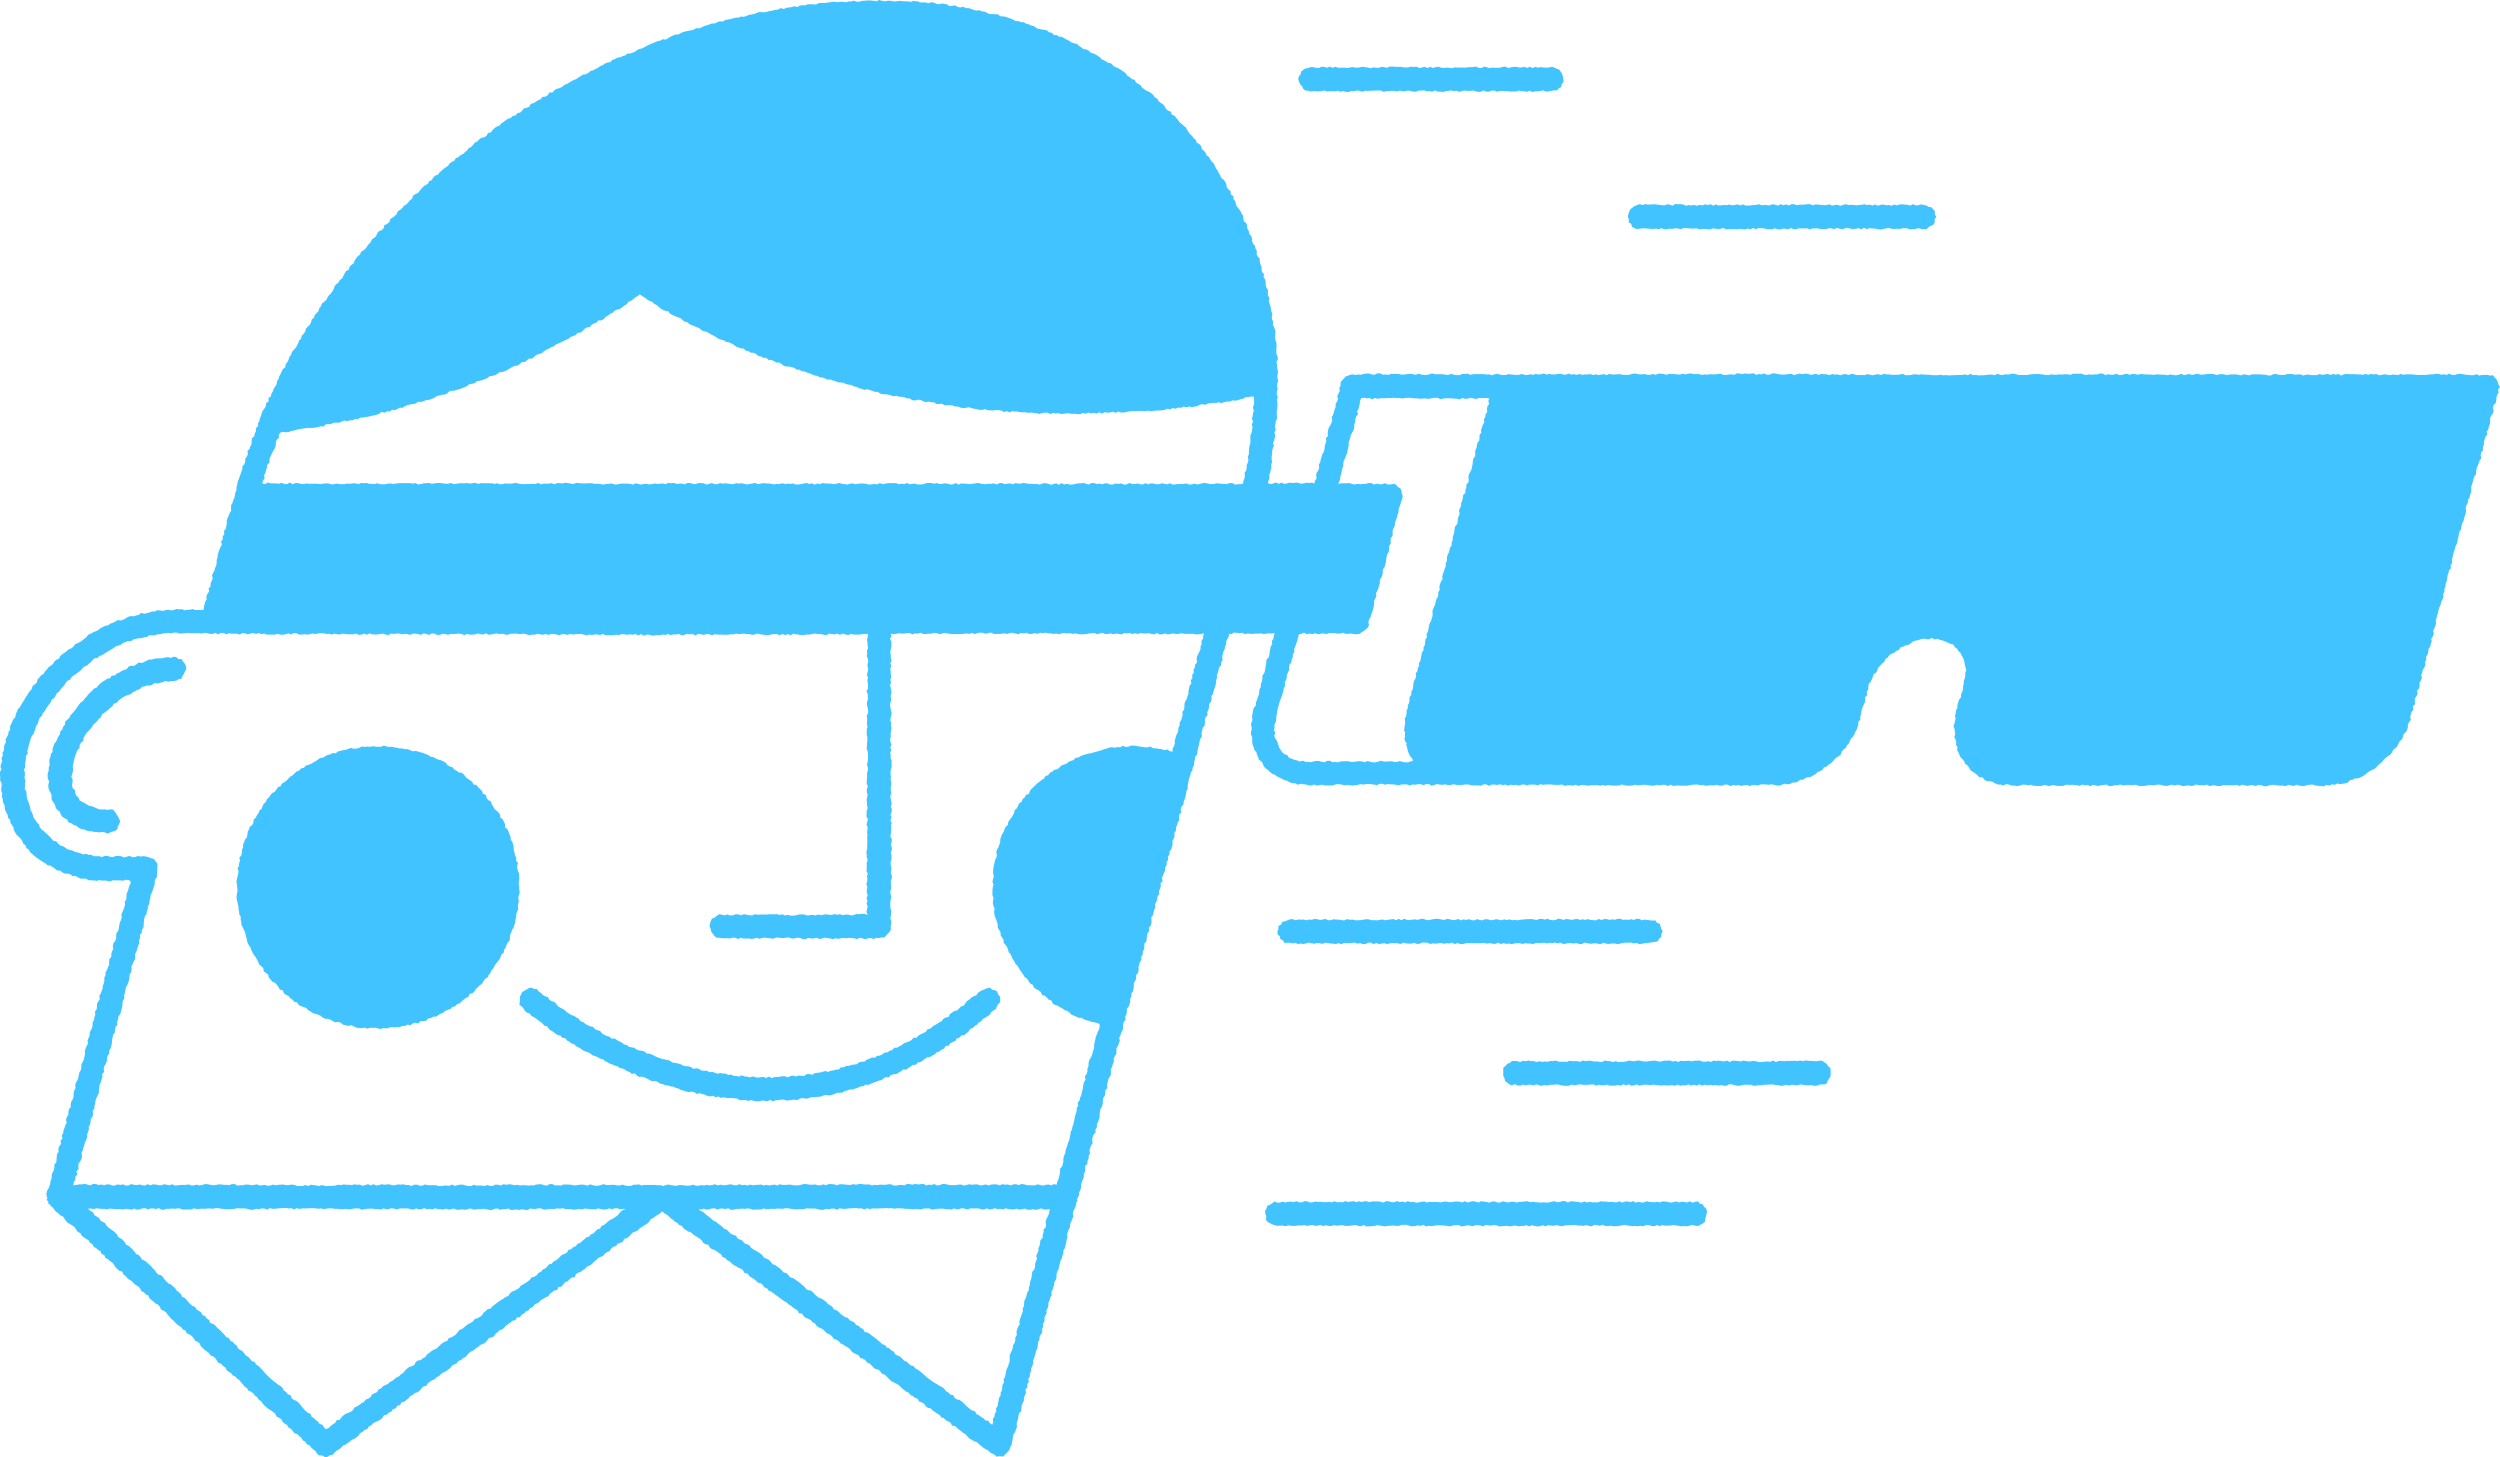 <svg id="Laag_2" data-name="Laag 2" xmlns="http://www.w3.org/2000/svg" viewBox="0 0 736.55 429.28"><defs><style>.cls-1{fill:#41c3ff;}</style></defs><polygon class="cls-1" points="54.46 195.53 53.91 194.93 53.52 194.19 52.6 194.18 51.98 193.63 51.19 193.46 50.39 193.82 49.58 193.63 48.77 193.68 47.99 193.91 47.19 193.96 46.38 193.97 45.57 194.04 44.81 194.31 43.98 194.32 43.23 194.62 42.51 195.02 41.77 195.33 40.87 195.19 40.21 195.72 39.52 196.17 38.64 196.13 37.87 196.39 37.33 197.14 36.55 197.38 35.82 197.69 35.15 198.14 34.4 198.45 33.8 199.01 32.89 199.06 32.42 199.82 31.56 199.98 30.91 200.45 30.2 200.86 29.56 201.35 29 201.94 28.48 202.58 27.68 202.88 27.15 203.5 26.56 204.05 25.99 204.62 25.5 205.26 24.92 205.82 24.49 206.52 23.79 206.96 23.27 207.58 22.82 208.25 22.36 208.91 21.84 209.52 21.34 210.15 20.77 210.72 20.45 211.48 19.84 212.03 19.19 212.58 19.15 213.5 18.6 214.1 18.37 214.9 17.77 215.48 17.66 216.32 17.18 216.98 16.87 217.72 16.53 218.45 16.02 219.11 15.75 219.87 15.46 220.63 15.51 221.48 14.98 222.17 14.86 222.98 14.56 223.75 14.55 224.59 14.64 225.43 14.34 226.2 14.37 227.02 14.06 227.82 14.02 228.63 14.1 229.45 14.5 230.25 14.26 231.08 14.24 231.9 14.43 232.7 14.83 233.45 15.19 234.18 15.15 235.04 15.33 235.84 15.84 236.5 16.23 237.22 16.43 238.03 16.96 238.66 17.64 239.16 17.9 239.98 18.37 240.65 19.06 241.1 19.8 241.46 20.18 242.29 21 242.51 21.64 243.01 22.43 243.24 23.06 243.75 23.75 244.19 24.57 244.33 25.32 244.61 26.08 244.89 26.9 244.89 27.68 245.09 28.48 245.13 29.28 245.23 30.09 245.11 30.88 245.23 31.68 245.6 32.44 245.24 33.17 245 33.98 244.79 34.59 244.22 34.76 243.38 35.16 242.7 35.4 241.9 35.04 241.13 34.7 240.45 34.27 239.84 33.86 239.17 33.31 238.52 32.47 238.44 31.68 238.61 30.88 238.46 30.07 238.5 29.26 238.44 28.48 238.16 27.75 237.79 27 237.53 26.21 237.38 25.52 236.98 24.85 236.56 24.12 236.2 23.41 235.77 23.12 234.96 22.47 234.41 22.15 233.65 22.07 232.81 21.39 232.17 21.22 231.35 21.36 230.5 21.42 229.68 21.01 228.88 21.27 228.06 21.49 227.26 21.51 226.45 21.43 225.6 21.66 224.81 21.8 224 22 223.22 22.24 222.46 22.53 221.71 22.83 220.97 23.45 220.37 23.46 219.5 23.86 218.81 24.56 218.28 24.61 217.4 25 216.69 25.44 216.02 25.98 215.43 26.54 214.85 27.08 214.26 27.44 213.53 28.06 213.01 28.64 212.47 29.09 211.8 29.72 211.31 30.04 210.51 30.69 210.03 31.32 209.54 31.94 209.05 32.54 208.53 33.15 208.02 33.58 207.29 34.4 207.04 34.91 206.39 35.54 205.89 36.2 205.45 36.89 205.05 37.66 204.78 38.44 204.54 39.06 204.02 39.77 203.66 40.47 203.28 41.22 203.02 41.81 202.36 42.61 202.21 43.36 201.93 44.22 202.01 44.95 201.67 45.64 201.18 46.5 201.38 47.26 201.13 48.03 200.94 48.79 200.6 49.61 200.85 50.39 200.67 51.19 200.62 51.97 200.54 52.63 200.11 53.46 199.96 53.77 199.17 54.18 198.55 54.46 197.86 54.92 197.11 54.78 196.29 54.46 195.53"/><polygon class="cls-1" points="290.87 291.14 290.16 291.46 289.47 291.7 288.79 292.05 288.13 292.51 287.67 293.21 286.88 293.51 286.18 293.92 285.6 294.47 284.93 294.91 284.43 295.57 283.95 296.25 283.14 296.52 282.58 297.11 282.01 297.67 281.17 297.89 280.5 298.32 279.85 298.8 279.46 299.61 278.59 299.77 277.91 300.2 277.43 300.9 276.68 301.23 276.02 301.69 275.33 302.08 274.66 302.52 274.06 303.06 273.24 303.26 272.76 304.01 272.03 304.35 271.32 304.71 270.61 305.08 270.06 305.73 269.13 305.73 268.59 306.4 267.9 306.8 267.14 307.09 266.37 307.33 265.74 307.86 265.02 308.22 264.34 308.65 263.48 308.7 262.9 309.36 262.12 309.57 261.46 310.05 260.61 310.11 259.96 310.62 259.24 310.99 258.42 311.08 257.77 311.62 256.89 311.56 256.17 311.92 255.41 312.17 254.77 312.75 253.94 312.81 253.15 312.94 252.5 313.53 251.69 313.64 250.89 313.73 250.14 314.02 249.31 314.02 248.59 314.43 247.77 314.44 247.11 315.08 246.3 315.12 245.53 315.36 244.74 315.47 243.99 315.81 243.12 315.54 242.36 315.78 241.58 315.99 240.79 316.07 240 316.19 239.27 316.68 238.42 316.4 237.63 316.49 236.89 317.01 236.08 316.97 235.27 316.88 234.49 317.16 233.67 316.91 232.88 317.02 232.11 317.4 231.29 317.11 230.49 317.07 229.7 317.24 228.91 317.31 228.11 317.36 227.31 317.61 226.51 317.18 225.71 317.6 224.92 317.27 224.12 317.37 223.32 317.5 222.52 317.36 221.74 317.12 220.92 317.42 220.13 317.2 219.34 317.14 218.56 316.82 217.73 317.2 216.95 317 216.14 317 215.39 316.58 214.57 316.72 213.82 316.31 213.01 316.3 212.23 316.13 211.39 316.34 210.63 316.06 209.87 315.77 209.03 315.91 208.31 315.45 207.49 315.48 206.69 315.41 205.97 314.96 205.2 314.73 204.34 314.91 203.63 314.42 202.88 314.15 202.06 314.13 201.27 313.97 200.55 313.56 199.78 313.33 198.99 313.16 198.18 313.07 197.48 312.59 196.73 312.3 195.93 312.15 195.13 312.02 194.38 311.72 193.61 311.47 192.88 311.13 192.17 310.73 191.42 310.44 190.56 310.41 189.93 309.83 189.16 309.58 188.33 309.48 187.56 309.24 186.91 308.71 186.1 308.57 185.29 308.4 184.65 307.86 183.83 307.71 183.21 307.14 182.47 306.82 181.77 306.43 181.1 305.97 180.19 306 179.57 305.43 178.77 305.22 178.04 304.89 177.35 304.46 176.84 303.73 176.03 303.53 175.29 303.21 174.75 302.54 173.92 302.38 173.17 302.06 172.48 301.67 171.86 301.14 171.07 300.89 170.54 300.23 169.87 299.8 169.21 299.34 168.42 299.08 167.74 298.67 167.05 298.25 166.46 297.68 165.78 297.24 165.06 296.88 164.38 296.46 163.88 295.78 163.33 295.19 162.5 294.97 161.83 294.52 161.41 293.76 160.58 293.53 159.89 293.11 159.34 292.52 158.68 292.08 158.2 291.4 157.37 291.38 156.64 290.99 155.84 291.09 155.17 291.52 154.51 291.88 153.83 292.28 153.53 293.01 153.13 293.67 153.19 294.44 153.13 295.2 153.03 296.06 153.78 296.55 154.25 297.13 154.67 297.86 155.28 298.37 156.1 298.62 156.56 299.31 157.29 299.66 157.96 300.1 158.57 300.62 159.24 301.04 159.85 301.55 160.37 302.19 161.21 302.39 161.67 303.12 162.3 303.61 163 304 163.61 304.52 164.29 304.94 165.13 305.1 165.66 305.75 166.52 305.88 167.04 306.56 167.75 306.93 168.38 307.42 169.17 307.63 169.73 308.24 170.44 308.59 171.14 308.98 171.77 309.47 172.51 309.77 173.28 310.01 173.97 310.42 174.6 310.92 175.37 311.17 176.11 311.46 176.77 311.91 177.61 312.02 178.21 312.61 178.93 312.93 179.62 313.36 180.38 313.6 181.1 313.94 181.89 314.12 182.53 314.64 183.33 314.79 184.06 315.09 184.73 315.57 185.48 315.83 186.12 316.37 187.03 316.24 187.64 316.88 188.35 317.27 189.23 317.2 189.98 317.46 190.7 317.82 191.41 318.21 192.13 318.57 193.03 318.43 193.76 318.74 194.44 319.25 195.24 319.39 195.96 319.75 196.8 319.78 197.55 320.07 198.37 320.13 199.09 320.52 199.87 320.69 200.59 321.13 201.37 321.32 202.14 321.55 202.91 321.78 203.78 321.59 204.56 321.79 205.27 322.29 206.13 322.08 206.9 322.33 207.68 322.52 208.42 322.89 209.21 323.03 210.06 322.83 210.81 323.26 211.65 323.05 212.4 323.46 213.24 323.29 214.03 323.48 214.83 323.51 215.64 323.49 216.44 323.58 217.24 323.67 218 324.16 218.82 324.1 219.63 324.07 220.42 324.34 221.24 324.12 222.04 324.31 222.84 324.44 223.65 324.5 224.47 324.23 225.28 324.3 226.09 324.43 226.88 324.06 227.68 324.45 228.47 324.19 229.26 324.09 230.06 323.99 230.85 323.95 231.66 324.23 232.45 324.19 233.24 324.05 234.03 323.95 234.85 324.12 235.6 323.68 236.38 323.5 237.2 323.65 238.01 323.68 238.76 323.31 239.55 323.19 240.35 323.19 241.15 323.14 241.94 323.03 242.69 322.72 243.47 322.57 244.32 322.75 245.1 322.57 245.86 322.32 246.59 321.95 247.41 321.96 248.22 321.89 248.92 321.42 249.7 321.24 250.45 320.96 251.28 320.99 252.02 320.68 252.79 320.45 253.51 320.09 254.32 320.01 255 319.53 255.87 319.62 256.6 319.28 257.33 318.96 258.1 318.73 258.82 318.39 259.63 318.27 260.29 317.77 260.95 317.29 261.87 317.43 262.45 316.75 263.21 316.5 264.06 316.47 264.74 316.03 265.44 315.65 266.06 315.09 266.97 315.15 267.6 314.63 268.29 314.22 268.93 313.73 269.81 313.7 270.38 313.06 271.19 312.9 271.85 312.44 272.5 311.96 273.17 311.52 274.01 311.39 274.69 310.97 275.41 310.61 275.99 310.02 276.78 309.79 277.38 309.25 278.14 308.94 278.59 308.18 279.48 308.08 279.96 307.37 280.68 307 281.44 306.7 281.9 305.97 282.69 305.71 283.23 305.08 284.1 304.93 284.73 304.44 285.35 303.92 285.77 303.15 286.58 302.9 287.13 302.31 287.83 301.89 288.32 301.24 289.09 300.91 289.54 300.19 290.29 299.85 290.95 299.39 291.64 298.96 292.02 298.17 292.68 297.7 293.41 297.3 293.67 296.51 294.06 295.88 294.69 295.25 294.69 294.43 294.62 293.6 294.04 292.97 293.83 292.14 293.11 291.73 292.31 291.59 291.68 290.99 290.87 291.14"/><path class="cls-1" d="M736.55,114l-.49-.77-.2-.73-.32-.71-.54-.57-.54-.68-.89.12-.75-.25-.8.08h-.8l-.8.15-.79-.41-.8.31-.8,0-.8-.08-.8-.07-.79-.14-.8-.09-.8,0-.8.32-.8,0-.8-.41-.8.38-.8-.17-.79.12-.8-.27-.8,0-.8.16-.8,0-.8.12-.79.05h-1.6l-.8,0-.8-.09-.79-.09-.8,0-.8,0-.8.14-.79-.25-.8.35-.8-.1-.79-.08-.8.19-.8-.13-.8-.15-.79.22-.8.09-.8-.37-.79.12-.8-.13-.8.24-.79-.26-.8.28-.8-.13-.79,0-.8-.07h-1.59l-.8-.06-.8.1-.79.37-.8-.45-.8.18-.79-.18-.8.27-.8-.31-.79.16-.8.12-.8-.22-.79.3-.8,0H681l-.79-.15-.8,0-.8.27-.8-.33H677l-.8.1-.8-.2-.8,0-.79,0-.8.26h-.8l-.8-.05-.8-.21h-.79l-.8.4-.8,0-.8-.23h-.8l-.8-.09h-1.6l-.8,0-.8.31-.8-.21-.79-.12-.8.33-.8-.2-.8-.1H657l-.8.25-.79-.21-.8-.14-.8.1-.8.2-.8-.29-.79-.06-.8,0-.8.12-.8.09h-.8l-.79-.26-.8.17-.8.21-.8-.29-.79.16-.8.17-.8-.37-.8.26-.79.17-.8-.11-.8-.16-.8.25-.79-.13-.8-.06-.8,0-.8-.1-.79.19-.8-.09-.8-.05-.8,0-.8-.06-.8-.07-.79.21-.8-.15-.8-.11-.8.3-.8-.32-.8.11-.8.25-.8,0-.8-.38-.79.31h-.8l-.8-.16-.8.26-.8-.45h-.8l-.8.25-.8,0-.79.09-.8-.11-.8.17-.8-.1-.79-.3-.8.06-.8,0-.79,0-.8.32-.79-.18-.8,0-.79.09-.8-.05-.8.1h-.79l-.8-.09-.79.2-.79,0-.8-.18-.79-.06-.8-.12-.79.08h-.8l-.79.08-.8.18-.79,0h-1.59l-.79-.2-.8-.22-.79.06-.8.25-.79-.12-.79.2-.8,0-.79-.36-.8.47-.79-.2-.8,0-.79.1-.8.08-.79,0-.8.07-.8-.17-.79.09-.8-.38-.79.39-.8-.26-.8.19-.79,0-.8,0-.8.06-.8,0-.8.09-.8-.13-.79.09-.8-.19-.8.15-.8,0-.8,0-.81-.14h-.8l-.8-.05-.8-.09-.8.14-.8-.13-.8,0-.8.21-.8.06h-.79l-.8-.42-.8.21-.8.08-.8,0-.79,0-.8-.11-.8,0-.8-.18-.79.37-.8-.24-.8.08-.8.23-.79-.15-.8-.21-.8.29-.8,0-.79,0H547l-.8-.24-.8-.12-.79.37-.8-.31-.8.07-.8.3-.8-.28-.8.08-.8-.17-.8.33-.8-.24-.8-.05-.8-.07-.8.28-.81-.32-.8.19-.8.12-.8-.33-.8,0-.8.13-.8-.17-.8.19-.8.24-.8-.33-.8,0-.8.17-.8,0-.8,0-.8-.14-.79-.18h-.8l-.8.34-.8.09-.8-.41-.8.25-.8-.07-.8.21-.81-.45-.8.1-.8.08-.8-.16-.81.22-.8-.14-.8-.11-.8.46-.8-.13-.8,0-.8.18-.8,0-.8-.37-.8.05-.8.14h-.8l-.81-.05-.8.16-.8-.11-.8.19-.8-.29-.81,0-.8,0-.8-.18-.8.08-.8.2-.81-.2-.8.27-.8-.08-.8-.06-.8-.08h-.8l-.8.28-.81-.25-.8-.08-.8,0-.8.33-.81-.24-.8.25-.79,0-.8-.24-.8.09-.8,0-.8-.17-.8-.08-.79.21-.8.2-.8,0-.8,0-.81-.19h-.8l-.8.08-.81,0-.8-.2-.8.37-.8-.27-.8.12-.81.15-.8-.21-.8.21-.8-.29-.81.11h-.8l-.8.12-.81-.27-.8.28-.8-.22-.81.13-.8-.31-.81.35-.8-.06-.81-.24-.8.08-.81.15-.8,0-.8-.17-.81.2-.8-.34-.81.23-.8.1-.8-.17-.81.24-.81-.17-.8.22-.81,0-.81-.31-.8.24-.81.06-.81-.06-.81-.07-.81-.11-.82.27-.8,0-.8-.13-.8-.23-.8.12-.8.31-.8-.28-.8.06-.8-.11-.8,0h-.8l-.8,0H434l-.8.19-.81-.35-.8.1-.81,0-.8.35h-.81l-.8-.12-.8-.27-.8.28-.81,0-.8-.17h-.8l-.81,0-.8,0-.81-.23-.8.24-.81.22-.8,0-.81-.13-.8-.28-.81.39-.81-.23-.8-.09-.81.06-.8.12-.81.08-.81-.2-.8-.06-.8,0-.81,0-.81.32-.8-.14-.8.09-.81-.42-.81,0-.81.43-.81-.09-.81-.28h-.8l-.81.09-.81.27-.81-.08-.82.14-.81-.16-.74.1-.68.3-.73.23-.45.63-.58.52-.4.7,0,.82-.38.73.16.87-.4.73-.34.73.17.88-.25.77-.45.71.06.85-.33.75-.21.77-.22.78-.43.72.17.87-.2.78-.38.74-.44.71-.22.78-.1.81.07.85-.63.66.15.87-.27.76-.19.79-.07.81-.21.78-.44.71-.21.79-.25.76-.16.8-.42.72.13.87-.24.78-.5.7-.19.79.17.88-.48.72-.17.78-.79-.21-.81.09-.81-.07-.81.21-.81.06-.8-.26-.82,0-.81.1-.81-.14-.81.22-.81.16-.81-.4-.81.38-.81-.4-.82.29-.81.2-.77-.38.19-.63.29-.76-.09-.83.26-.76.19-.78.21-.78-.06-.82.24-.77-.12-.82,0-.81.13-.78,0-.8.21-.78.32-.76-.22-.83.3-.77.18-.78.2-.79-.32-.83.39-.76-.21-.83.12-.79.1-.79.36-.77v-.81l-.06-.8v-.8l.2-.79,0-.8,0-.8-.12-.81.24-.79-.3-.81v-.79l.26-.8-.15-.8v-.8l.33-.8-.26-.8,0-.79.15-.81-.05-.79-.22-.8,0-.79-.16-.79.42-.82-.08-.8-.37-.78,0-.8,0-.8.07-.81-.05-.79-.27-.78-.13-.79.05-.81.09-.81-.15-.79-.33-.76L375,95.7l.13-.82-.35-.76-.09-.79.18-.84-.3-.76-.13-.78-.16-.79-.26-.76-.22-.77.22-.85-.47-.72v-.82l0-.81-.45-.71-.21-.77v-.82l-.13-.79-.49-.7.13-.86-.6-.66-.12-.79,0-.83-.39-.71-.15-.79,0-.83-.63-.63-.3-.74.09-.87-.42-.7-.12-.8-.58-.64-.3-.74,0-.87-.31-.73L368,68.8l-.1-.82-.43-.69-.05-.84-.28-.74-.71-.56-.1-.83-.13-.82-.47-.66-.31-.74-.5-.64-.52-.63-.32-.73-.14-.82-.55-.62,0-.88-.8-.48v-.9l-.62-.57-.52-.62-.13-.84L361,53.6l-.47-.64-.72-.5-.29-.76L359.1,51l-.36-.71-.46-.65-.34-.73-.33-.74-.6-.56-.46-.65-.37-.72-.71-.47L355.2,45l-.53-.6-.61-.54-.2-.85-.55-.58-.76-.41-.24-.81-.63-.51-.46-.65-.62-.51-.45-.65-.42-.68-.39-.71-.65-.48-.59-.54-.63-.49-.42-.68-.54-.58-.49-.63-.8-.32-.24-.87-.83-.3-.6-.51-.39-.73-.51-.61-.67-.45-.62-.48-.39-.75-.73-.37-.44-.69-.59-.53-.64-.47-.8-.28-.64-.45-.65-.46-.44-.71-.66-.44-.71-.37-.39-.8-.83-.2-.56-.57-.72-.36-.45-.72-.57-.47-.75-.51-.77-.49-.73-.32-.73-.32-.83-.88-.93-.19L325.7,18l-.79-.4h-.21l-.56-.62-.65-.48-.66-.45-.76-.28-.76-.29-.58-.6-.74-.32-.84-.12-.63-.52-.67-.45-.61-.56-.82-.16-.77-.24L315,12l-.73-.33-.7-.4-.69-.4-.85-.07-.67-.47h-.86l-.58-.68-.82-.12-.63-.57-.8-.15-.8-.14-.8-.15-.76-.26-.65-.55-.78-.18-.74-.33L302.35,7l-.69-.46-.83,0-.74-.31-.82,0-.72-.4-.73-.33L297,5.23l-.74-.31-.81-.08-.81-.07L294,4.21l-.82,0-.81-.07-.81,0-.74-.35-.74-.36-.8-.07L288.52,3l-.84.12-.78-.2-.75-.28-.77-.25-.81,0L283.81,2l-.85.19-.78-.13-.74-.47-.83.09-.82.14-.74-.49-.79-.19-.79-.1-.84.23-.79-.16-.77-.36-.8-.07-.83.3-.78-.28-.81,0h-.8l-.78-.36-.47.07-.71-.17-.75.33-.72-.18-.73,0-.79,0-.9-.15-.9.12-.91.07-.86-.18-.88-.06-.88.2L259.9.24,259,0l-.86.4-.85-.18-.85-.09h-.86l-.8.06-.8.07-.8.23-.8,0-.81-.29-.79.24H250l-.79.21-.81-.1-.81-.06-.79.15L246,.54h-.8l-.8.14-.79.11-.8.1h-1.61l-.76.45-.82-.08-.8,0-.82,0-.77.3h-.8l-.8.09-.75.43L234,1.83l-.77.27-.8.09-.79.15-.76.31L230,2.39l-.74.43-.8.07-.77.2-.79.14-.78.2-.79.16-.8,0-.84-.07L223,3.8l-.75.3-.79.17-.8.08-.74.37-.77.24-.84-.09-.74.33-.82,0-.78.21-.77.21-.79.15-.79.16-.72.43-.85-.1-.75.3-.74.35-.82,0-.75.3-.76.25-.78.22-.72.38-.75.3-.85-.07-.71.44-.78.2-.8.13-.79.17-.77.2-.74.34-.71.4H199l-.74.32-.74.32-.69.45-.71.41-.89-.11-.7.42-.8.15-.74.32-.74.31-.74.31-.73.33-.72.38-.69.42-.78.2-.76.27-.65.51-.75.3-.74.29-.87,0-.63.56-.77.23-.73.33-.84.1-.69.41-.77.26-.58.64-.83.12-.75.3-.66.48-.76.28-.65.5-.71.35-.7.39-.8.2-.62.56-.7.38-.84.13-.7.39-.67.46-.66.46-.76.28-.7.4-.69.4-.7.38-.75.32-.6.56-.74.33-.81.2-.68.41-.55.67h-.92l-.47.78-.67.45-.89.07-.53.68-.75.3-.68.43-.68.43-.82.2-.43.83-.74.32-.84.18-.52.68-.59.56-.83.2-.52.66-.86.15-.57.61-.83.2-.65.47-.66.47-.65.46-.53.65-.8.26-.66.45-.56.6-.52.66-.84.2-.41.8-.68.43-.87.19-.65.47-.55.6-.74.34-.51.66-.55.6-.73.36-.48.68-.61.52-.6.53-.75.34-.58.56-.77.31-.43.74-.74.36-.66.46-.46.7-.66.45-.66.45-.59.55-.61.52-.47.67-.84.26-.55.58-.4.75-.81.3-.34.82-.77.34-.62.5-.56.58-.49.64-.52.62-.78.33-.65.49-.28.86-.65.47-.49.65-.55.57-.72.41-.48.66-.6.52-.73.41-.3.82-.58.55-.64.49-.69.45-.25.86L114,66l-.78.36-.19.91-.59.55-.84.32-.48.63-.31.8-.61.53-.67.47-.32.79-.58.56-.46.65-.46.65-.62.53-.73.43-.28.81-.66.49-.49.63-.44.67-.29.79-.68.48-.55.59-.24.82-.81.39-.38.71-.37.72-.38.72-.66.5-.38.71-.66.51-.52.6-.23.82-.44.67-.42.68L96.9,87l-.42.67-.36.73-.63.53-.66.51-.27.79-.52.61-.2.83-.58.57-.53.61-.25.79-.66.52-.18.84-.39.7-.59.57-.57.59-.17.83-.45.66-.59.58-.17.82-.57.59-.3.76-.35.72-.39.69-.57.6-.54.61-.23.79-.48.65L85,106l-.34.72-.52.63-.09.85-.71.54-.35.71-.33.73-.38.71-.24.77-.43.68-.1.84-.42.68-.46.66-.23.78-.44.67-.15.81-.73.54.06.91-.75.54-.07.84-.37.71-.53.64-.32.74-.17.79-.36.71-.14.81-.41.7,0,.84-.62.61,0,.84-.34.73-.15.8-.68.59-.09.82,0,.84-.39.71-.2.78-.67.61.17.9-.34.73-.46.69V136l-.26.75-.59.65,0,.85-.3.74-.24.76-.28.75-.26.75L70,142l-.11.8-.22.77,0,.82-.34.73-.13.78-.14.78-.36.72-.2.77-.42.71,0,.81v.82l-.45.7-.28.74-.34.73-.2.77v.82l-.13.78-.18.77-.54.68.14.86-.51.69.06.84-.53.67.25.89-.41.71-.3.74-.29.75-.22.76-.07.81-.25.75,0,.82-.12.78-.33.73-.19.77-.4.72-.34.73.23.88-.3.74-.33.74,0,.83-.59.67.17.87-.5.69-.33.74.09.85-.39.72-.24.76-.17.79-.1.86-.85.06-.79,0-.79,0-.8-.29-.79.2-.79,0-.79.18-.8-.36-.8.08-.8-.13-.79.33-.8.12-.81-.21-.79.1L48,180l-.81-.15-.82-.07-.76.37-.81,0-.76.3-.78.19-.78.18-.88-.26-.68.58-.78.18-.76.26-.85-.07-.78.21-.69.45-.71.4-.76.24-.9-.12-.69.44-.72.35-.77.25-.64.52-.83.11-.72.38-.73.33-.62.54-.71.36-.76.29-.7.4-.75.3-.53.68-.61.53-.64.47-.64.48-.73.36-.76.31-.48.7-.61.51-.78.31-.61.51-.64.48-.68.45-.6.53-.37.79-.79.32-.59.55-.42.71-.64.49-.68.46-.46.67-.57.56-.39.73-.75.41-.49.65-.55.58-.18.88-.6.55-.68.49-.19.85-.53.61-.52.62-.36.71-.51.63-.34.73-.47.65-.39.7-.4.7-.59.59-.28.76-.36.72-.08.85-.58.61-.37.72-.29.75-.38.71.08.89-.48.68-.14.8-.35.73-.41.71.09.86-.42.73-.12.8,0,.84-.47.73.12.84-.41.75.23.85-.3.78-.24.79.32.83-.45.79,0,.81.11.82-.09.81.41.8.1.8-.18.82.05.8.3.78-.17.84.32.77,0,.83.42.74.15.79.11.81.34.74.41.71.1.83.6.62.1.83.46.68.45.66.12.86.39.71.43.69.62.55.57.58.44.67.31.77.67.49.26.84.7.44.39.75.62.53.6.54.63.51.67.44.66.46.68.44.7.4.6.56.88.08.66.45.64.5.65.5.86,0,.64.54.73.36.86,0,.77.2.67.54.85-.08.72.42.73.4.83,0h.82l.73.49.81,0,.81.05.8.1.82-.21.79.16.81-.05.8.13.76.13.76-.33.76.06.76,0,.76,0,.76.08.77-.28.76.08.6.26.11.7-.41.72-.2.78-.24.76-.33.75-.08.8,0,.83-.48.7.06.85-.15.78-.3.75-.31.75-.32.74.12.86-.24.77-.31.74-.2.78-.09.8-.17.79-.53.68-.1.8v.83l-.32.74-.51.69-.17.79.14.87-.38.72-.2.78,0,.84-.59.67-.06.82v.84l-.34.74-.27.76-.43.71,0,.84-.36.73,0,.83-.14.79-.3.75-.07.81-.27.76-.3.75-.41.72.18.87L29,295l-.43.71v.84l-.09.81-.51.69.12.87-.27.76-.11.8-.42.72,0,.82-.16.79-.38.73-.34.74,0,.81-.32.75-.29.75.11.86-.38.73-.32.75-.22.77.07.85-.19.78-.16.78-.31.74-.43.72,0,.83-.11.8-.45.71-.2.77-.14.8-.23.76-.48.7-.19.79.09.85-.39.73-.19.79V323l-.2.78-.45.71-.22.77.05.84-.56.68-.15.79,0,.85-.47.71-.24.77.2.88-.36.74-.27.76-.3.75-.1.81-.41.73.19.88-.57.68L18,337l-.54.69-.28.75.1.86-.48.7-.09.82-.05.82-.08.81-.57.68,0,.83-.15.8-.4.72-.23.78v.84l-.32.75-.1.81-.23.78-.34.75-.41.73-.15.8-.07.15.25.54-.07.26.21.48-.3.28.53.61.05.83.3-.15.2.09.08.43.64.48.49.64.5.63.69.43.52.61.78.32.5.64.42.71.57.57.72.39.68.44.65.47.41.73.5.64.74.37.4.75.62.5.7.42.7.43.41.73.71.41.4.75.7.41.6.53.69.43.34.81.81.3.31.84.76.35.55.58.71.41.5.63.42.72.57.56.6.53.85.25.32.83.69.43.48.66.64.48.71.41.51.62.62.51.72.4.57.56.32.83.79.32.52.63.78.33.33.82.6.53.65.48.56.56.77.35.5.63.37.77.73.38.7.4.46.68.51.62.51.61.63.49.54.58.55.57.66.46.65.47.48.65.79.31.34.8.8.32.65.46.55.58.4.75.74.37.67.45.31.85.57.57.6.53.65.48.64.49.46.67.82.3.59.53.44.7.47.67.83.28.5.63.7.42.36.79.62.51.74.38.45.69.8.32.52.62.68.45.47.67.54.6.5.64.69.44.41.73.79.32.66.48.48.66.67.46.42.72.7.44.46.68.53.61.61.53.63.49.71.43.63.5.64.49.35.8.74.38.7.42.36.79.61.51.71.42.41.75.75.38.51.63.48.66.88.24.53.62.67.46.38.78.74.38.44.72.79.33.5.66.6.55.65.49.46.71.67.61h.94l.81.52.77-.15.64-.45.8-.12.54-.62.56-.58.74-.33.61-.52.54-.61.75-.32.66-.45.65-.47.61-.51.75-.32.65-.45.6-.53.46-.72.73-.34.57-.58.79-.25.46-.72.72-.36.53-.63.73-.35.74-.33.72-.36.57-.57.44-.74.86-.18.56-.58.77-.3.45-.73.82-.23.45-.74.83-.21.4-.8.84-.21.61-.51.64-.49.51-.65.7-.4.63-.49.81-.24.65-.47.5-.67.57-.56.84-.21.46-.72.63-.48.67-.44.79-.28.53-.62.73-.35.56-.59.65-.46.75-.32.65-.47.64-.46.48-.69.7-.4.74-.34.5-.67.77-.3.58-.56.75-.32.54-.62.53-.63.68-.43.72-.37.59-.54.7-.39.58-.58.77-.29.7-.4.55-.59.47-.71.82-.23.75-.33.45-.73.63-.49.56-.59.81-.25.6-.51.54-.61.64-.46.66-.45.61-.5.84-.21.42-.76.92-.09.45-.73.73-.34.52-.64.79-.27.49-.69.78-.29.46-.71.73-.36.7-.41.54-.62.7-.39.69-.41.76-.32.46-.72.66-.44.62-.51.86-.17.36-.86.91-.11.49-.67.54-.62.79-.27.57-.58.59-.54.91-.13.36-.86.67-.44.8-.27.61-.51.69-.42.53-.63.78-.29.66-.46.54-.6.65-.48.56-.6.72-.37.78-.3.51-.66.65-.46.79-.29.42-.78.64-.49.81-.25.49-.69.8-.26.75-.33.39-.82.82-.22.61-.54.57-.58.56-.59.82-.24.71-.4.54-.62.72-.39.64-.48.73-.38.59-.56.44-.75.72-.38.65-.48.68-.45.7-.42.66-.63.66.6.71.37.61.51.56.59.68.42.55.59.74.34.51.64.81.25.46.72.67.42.64.48.82.22.58.56.65.45.7.4.65.44.61.52.46.72.66.45.87.15.41.78.62.51.81.24.67.43.63.48.67.44.4.8.81.25.52.63.74.34.57.57.6.53.75.33.66.45.78.29.62.5.42.79.89.14.48.69.65.46.7.4.61.51.56.59.86.17.61.52.46.72.78.27.49.69.76.3.65.47.63.49.66.45.63.48.65.47.65.46.71.37.56.59.7.39.59.55.69.42.66.44.41.81.92.09.43.76.64.49.78.28.71.38.52.64.73.36.46.72.66.44.77.31.67.43.54.61.64.48.75.33.58.56.5.66.79.26.66.44.51.64.74.33.66.44.7.4.64.46.48.68.61.52.75.32.73.35.45.74.81.25.7.39.47.71.8.28.56.58.55.61.64.47.85.19.59.55.49.67.8.27.59.54.54.61.57.57.7.4.7.38.73.36.63.49.55.61.64.48.61.53.76.32.52.65.74.34.61.53.79.26.41.8.8.27.68.42.48.7.64.49.86.18.55.62.68.42.65.47.71.39.47.72.8.27.58.56.71.39.71.37.37.86.92.09.57.57.62.52.65.48.6.53.71.39.52.65.59.56.71.4.69.42.81.27.59.55.61.53.62.52.67.45.76.34.57.6.73.38.61.33.59.54.76-.1,1.23.06.61-.69.57-.58.59-.57.24-.79.4-.73.15-.78.17-.79.08-.81.21-.77.47-.71.24-.76.31-.75-.13-.87.21-.77.24-.77.11-.79.16-.79.66-.65.05-.82.07-.81.3-.75.37-.73v-.82L302,411l.28-.75-.19-.88.64-.66-.12-.87.52-.69-.2-.88.48-.7,0-.84.36-.74v-.83l.41-.72.19-.78,0-.82.33-.74.23-.77.18-.78.24-.77.32-.74.09-.81.06-.81.44-.71v-.83l.39-.72.43-.71-.08-.85.29-.75,0-.82.43-.71v-.83l.16-.79.47-.7-.06-.85.36-.73.22-.78,0-.82.39-.73.15-.79.43-.71-.09-.86.35-.74.23-.76.25-.77.07-.81.49-.7.13-.8,0-.84.28-.76.36-.73.12-.8.22-.78.19-.78.39-.73L313,370l.3-.76v-.83l.44-.72.16-.78.21-.78.14-.79.24-.77-.06-.85.14-.8.36-.73.34-.75,0-.85.36-.73.3-.76.29-.76-.16-.88.21-.77.41-.73.3-.76.09-.82.46-.72-.31-.09.32-.74.34-.73.05-.81.39-.72.17-.77,0-.82.26-.75.3-.75.26-.75,0-.83.38-.72,0-.82,0-.81.69-.64,0-.82.35-.73,0-.82.4-.71-.14-.87.18-.78.32-.74.41-.72-.15-.86.15-.79.24-.76.64-.65-.06-.85.44-.7,0-.82.34-.73.27-.75.21-.77v-.82l.1-.8.17-.78.45-.7.2-.78,0-.83.1-.8.48-.69.13-.79.05-.81.58-.68-.12-.85.21-.77.14-.79.37-.73.44-.71,0-.84V315l.39-.72.18-.78.3-.74-.05-.84.32-.74.5-.69,0-.82,0-.81.46-.71.26-.75.29-.75-.19-.88.36-.73.21-.77.43-.71.13-.8,0-.84.18-.77.59-.67-.18-.88.41-.72.11-.79,0-.82.52-.69.31-.74.17-.78,0-.82.36-.73v-.83l.47-.7.15-.78.1-.8,0-.84.49-.69.19-.77v-.82l.55-.68.18-.77-.06-.84.2-.77.25-.76.42-.71-.07-.85.48-.7v-.83l.36-.73.1-.8,0-.84.59-.67.09-.8.1-.8.18-.78.49-.69-.13-.87.54-.68.25-.76,0-.82-.07-.85.54-.69.13-.79.2-.77.33-.75-.11-.85.39-.73.27-.76.07-.81.48-.7-.06-.85.33-.73.25-.76-.11-.86.63-.67-.2-.88.32-.74.29-.75.32-.75,0-.84.46-.71V254l.45-.71-.1-.86.49-.7,0-.84.54-.69.19-.79.22-.78-.1-.86.39-.72.27-.76-.11-.86.5-.7,0-.84.29-.75.21-.78.45-.71-.09-.86.11-.79.6-.67-.21-.89.31-.75.52-.69.1-.81.29-.75.25-.77.12-.8.14-.8.36-.73v-.84l.17-.79.12-.8.2-.78.31-.76.13-.81.55-.69-.14,0,.19-.77.36-.73v-.82l.25-.76V223l.59-.66.16-.78.1-.8.19-.78.21-.77.12-.79.23-.77.44-.71L354,216l.18-.78.16-.78.58-.67.06-.82,0-.83.18-.78.63-.66-.11-.86.35-.74.18-.78,0-.84.53-.68.24-.77-.1-.85.47-.71.2-.78.23-.77.28-.75.18-.78v-.83l.31-.75-.06-.84.31-.74.21-.78.16-.79.62-.66v-.83l.42-.72-.11-.86.14-.79.19-.79.38-.73.14-.79.33-.75,0-.83.4-.73.35-.74.08-.74.71.13.79-.46.79.1.78.07.79-.1.79.39.79-.16.79.06.78.06.8-.13.79.06.79-.11.78.21.8-.12.79-.1.8.08.89-.15-.27.86-.11.81-.46.72.11.87-.46.71-.13.81-.18.79-.06.82-.22.79-.65.66-.05.83-.13.81-.14.8-.12.8-.24.78-.52.7v.84l-.13.81-.32.75,0,.84-.38.73-.11.82-.11.81-.29.77-.24.77L370,207l0,.84-.6.69-.23.78-.11.79-.19.77.07.8,0,.79-.39.75.14.79.1.78-.2.79-.07.79.4.75v.79l0,.8.16.78.3.73.19.77.61.6.16.79.32.71.26.76.71.48.43.65.28.83.58.6.68.48.59.57.63.54.81.27.64.52.75.33.72.37.72.39.8.17.71.45.78.25.84,0,.74.48.87-.32.8.16.81.08.82.28h.8l.81-.29.8.36.8-.23.8-.05.8.21.8,0,.8,0,.8-.05.8-.33.8,0,.8.1.8.2.8-.09.81.1.8.09.81-.07.8-.14.8-.22.81.16.8-.18.8,0,.8.06.81.11.8.14.81-.37h.8l.81.27.8-.22.81.11.8,0,.81.13.8.16.81-.29.81,0,.8,0,.81.34.8-.32.81.09.8-.17.81,0,.81.28.8-.31h.8l.81.48.81-.24.81-.23.8.15.81.07.81-.15.81.24.81-.06.81-.2.81.19h.81l.82,0,.8-.1.8-.06.79.15.8.15.8,0h.8l.8.11.8-.42.79,0,.8.44.8-.37.79,0,.8.11.8-.19.8.23.79-.16.8.34.8-.29.8.14.79-.12.8.25.8-.27.8-.1.8.33.8-.26h1.6l.8.2.8-.33.8.21.8-.12.8,0,.79,0,.8.12.8,0,.8,0,.8-.11.8.42.8-.2h.79l.8.14.8-.31.8.38.8-.3h.8l.8.18.81,0,.79-.09.8,0,.8-.06.8.2.8-.22.8.22.8-.21.8.13.8.05.8,0,.8-.05.8-.3.8.26.8.1.8,0,.8-.07.79-.21.8.19.79-.11.8-.05.8,0,.79.14.8.12.8,0,.8-.27.8.17.8-.16.8,0,.8.37.8-.43.8.41.8-.13h.8l.8.05.8-.05.8.06.8-.17.8-.13.81-.05h.8l.8.21.8-.12.8.3.8-.16.81,0,.8,0,.8-.17.8.27.81,0,.8-.35.8.05.8.41.8-.32.81.14.8-.12.8.26.8-.19.81-.11.8.32.8-.26.81-.06.81.18.8-.32.8,0,.81,0,.81.12.81-.17.81.17.8.21.8,0,.77-.28.76-.27.84.21.78-.15.72-.39h.83l.73-.31.66-.52.85,0,.65-.49.75-.27.84-.08.68-.4.7-.39.6-.55.72-.34.71-.36.45-.74.79-.25.58-.55.69-.4.56-.57.52-.61.56-.55.73-.39.6-.54.26-.83.51-.6.66-.48.33-.75.61-.54.26-.78.38-.69.59-.56.38-.7.31-.73L547,215l.25-.76.24-.75,0-.83.64-.62-.09-.86.29-.78.07-.85.21-.81.32-.78.39-.76.26-.8-.13-.9.63-.7-.1-.91.44-.75,0-.83.16-.8.57-.63.32-.73.3-.75.24-.78.76-.48.34-.73.31-.76.56-.58.54-.59.64-.5.3-.82.7-.44.48-.67.66-.47.8-.27.59-.55.78-.26.45-.81.82-.17.7-.4.81-.14.69-.41.64-.59.77-.25.8-.11.76-.33.8-.12.82.09.81.12.79-.45.82.48.86-.23.78.36.81.17.75.33.75.31.74.35.86.19.45.78.67.48.41.72.6.5.27.73.43.64.27.71.19.75.11.76.22.75.19.77-.3.77,0,.77-.11.76-.31.72v.79l-.22.81,0,.87-.24.8-.36.77,0,.86-.57.71-.28.79-.23.81,0,.87-.42.76-.06.8-.25.75.2.83-.18.76-.19.77-.27.77.35.79.08.78.08.77-.27.81.39.74.2.75-.06.81.42.69-.11.87.41.69.28.73.37.7.58.57.47.62.3.75.72.46.45.69.42.75.71.44.68.46.62.53.6.6.92,0,.54.76.73.38.89,0,.8.19.72.45.77.34h.84l.8.24.86-.36.8.15.82.27.8,0,.8.17.8-.17.8-.26.79,0,.8.17.8-.14.8.28.8.06h1.59l.8-.29.79.16.8.19.8-.33.8.12.79.16.8,0h.8l.8-.36.79.05.8,0,.8,0,.8.06.8.23.8-.37.8.16.8-.08.8.38.8-.4.8.17.8.2.8-.29.8-.05.79-.1.8.47.8-.06.8-.23.8.05.8-.26.8.24.8-.07.8-.07.8.09.8-.07h.8l.8.38.8-.08h.8l.8-.16.8-.15.8.13.8-.08.79-.14.8.08.8.22.8.12.8-.15.81-.25.79.27.8-.23.8.06.8.35.8-.08.79-.16.8.17.79-.05.8-.36.8.18h.79l.8.09.8-.23.8.44.8-.23h.8l.8.19.81,0,.8-.26.79.05.8-.07.8.07h.8l.8-.12.8.3.81-.35.8.19.8.16.8-.21h.8l.8.25.81-.35.8.09.8.32.8,0,.81-.3.8-.11.8,0,.81.16.79.07.81,0,.8.17.8-.41.8.2.8.13.81-.37.8.27.81.16.8-.12.81-.21.8-.12h.81l.8.29.81.06.81.12.81,0,.79-.4.8.23.76-.39.82.15.73-.4.85.23.78-.17.79-.11.76-.27.61-.66.79-.12.69-.4.88,0,.72-.35.74-.3.64-.48.61-.53.66-.44.7-.37.74-.32.61-.52.52-.62.63-.48.57-.54.5-.62.56-.56.66-.45.69-.44.47-.65.31-.77.69-.46.52-.6.36-.72.36-.71.64-.54.31-.73.19-.8.6-.58.43-.68.23-.77,0-.84.38-.7.51-.67-.2-.88.18-.78.29-.74.5-.69-.19-.88.65-.65-.07-.84,0-.82.49-.69.34-.74-.19-.88.6-.66.2-.77-.07-.85.4-.72.32-.74-.2-.88.29-.74.17-.78.47-.7.3-.74-.1-.86.38-.72-.08-.84.44-.71.25-.76,0-.81.52-.69.17-.78.27-.75-.11-.85.5-.69.23-.77-.19-.87.36-.73.33-.74.18-.78-.11-.85.29-.75.2-.78.21-.77.14-.79.27-.75.34-.73.13-.79.4-.72.34-.74-.14-.86.39-.72,0-.81.33-.74,0-.82.36-.73.14-.79.06-.81.29-.75.16-.78.58-.68-.12-.85.5-.7-.1-.85.2-.77.16-.79.2-.77.28-.75.15-.78.36-.73.3-.75.07-.8.24-.77.07-.81.26-.75.45-.71.09-.8.16-.78.43-.71.15-.78.23-.76.27-.75.11-.79-.14-.87.26-.75.4-.72,0-.81.53-.69.08-.81.39-.72v-.83l0-.84.24-.76.24-.76.17-.78.29-.75.49-.69,0-.84.15-.79.3-.75.28-.75.26-.76L731,135l-.14-.87.13-.79.53-.69,0-.83.28-.75,0-.81.22-.78.22-.77.55-.67-.18-.88.52-.69.12-.8.3-.75.12-.79-.08-.85.34-.74.51-.7.23-.77-.25-.9.21-.77.66-.66.19-.78,0-.85.24-.77.43-.72-.18-.89ZM183.62,356.49l-.69.41-.52.63-.52.64-.67.43-.66.45-.75.32-.63.48-.6.54-.62.49-.76.31-.42.78-.81.24-.57.58-.55.59-.77.3-.52.65-.82.23-.58.56-.63.49-.58.57-.8.25-.48.7-.78.3-.56.58-.83.22-.44.75-.68.42-.78.29-.6.54-.55.59-.62.51-.74.33-.53.64-.84.2-.5.66-.59.55-.74.33-.51.66-.74.34-.51.65-.67.44-.83.22-.5.67-.61.52-.68.43-.68.42-.71.38-.49.69-.67.44-.72.37-.78.29-.58.57-.46.72-.8.25-.62.52-.71.38-.66.45-.65.47-.62.5-.64.48-.53.62-.85.19-.59.56-.62.49-.43.75-.65.46-.7.38-.81.25-.47.69-.67.44-.74.33-.64.48-.61.51-.62.5-.78.28-.5.67-.52.65-.63.49L133,394l-.8.25-.42.79-.78.29-.7.4-.61.52-.57.57-.6.53-.76.32-.68.42-.61.51-.67.45-.45.73-.72.36-.6.55-.89.13-.66.46-.39.83-.7.4-.82.24-.65.47-.59.55-.49.69-.69.41-.56.59-.74.35-.64.48-.6.54-.76.32-.56.6-.77.32-.72.37-.54.62-.75.33-.43.78-.76.32-.73.36-.42.79-.67.44-.79.27-.48.7-.72.37-.65.47-.66.47-.78.3-.42.78-.64.49-.76.33-.79.29-.65.47-.59.57-.48.71-.91.12-.43.78-.69.43-.64.49-.57.59-.81.36-.62-.57-.4-.74-.87-.25-.47-.66-.64-.49-.59-.55-.68-.44-.31-.84-.8-.32-.61-.51-.54-.6-.54-.59-.48-.65-.53-.61-.61-.52-.81-.3-.61-.52-.3-.84-.85-.27-.46-.67-.67-.45-.4-.74-.57-.57L82,408l-.6-.52-.67-.46-.62-.51-.59-.54-.58-.55-.57-.56-.53-.61-.53-.62L76.7,403l-.57-.57-.68-.44-.42-.73L74.2,401l-.51-.63-.53-.6-.71-.4-.5-.64-.48-.64-.73-.39-.65-.47-.33-.81L69.1,396l-.49-.63-.75-.36-.4-.73-.78-.34-.49-.63-.56-.57-.54-.59-.58-.54-.59-.54-.54-.59-.65-.47-.84-.27-.28-.88-.71-.41-.47-.68-.77-.35-.38-.77-.69-.43-.67-.46-.44-.71-.8-.32-.6-.52-.58-.55L55,383l-.56-.58-.76-.34-.37-.79-.58-.55-.65-.47-.45-.69L51,379l-.6-.53-.77-.35-.58-.56-.56-.58-.45-.7-.58-.56-.86-.25-.57-.56-.43-.72-.59-.54-.53-.62-.59-.54-.6-.54-.62-.51-.81-.32-.44-.71-.51-.63-.81-.31-.46-.69-.52-.62-.6-.54-.57-.56-.76-.35-.44-.71-.5-.64-.66-.47-.72-.41-.4-.76-.55-.59-.62-.52-.67-.46-.65-.48-.59-.56-.42-.74L30.3,360l-.73-.39-.39-.77-.71-.43-.71-.42-.34-.83-.77-.37-.79-.68,1-.05.79.15.8-.24.79.13.79.06.8,0,.79.1.79-.19.8.08.79.05.79,0,.8.07.79.06.79-.2.8.15.79.11.79-.3.8.32.79-.11L42,356l.79-.05.79.38.8-.3h.79l.8.16.79-.25.8.45h.79l.8-.25.8,0,.79-.1.8.11.79-.16.8.09.8.3.8-.05.8,0,.79,0,.8-.32.8.17.8,0,.8-.09.8.06.8-.11h.8l.8.09.8-.19.8,0,.8.18.79.06.8.12.8-.08h.8l.79-.07.8-.19.8.06h1.59l.8.2.79.21.8-.05.8-.25.79.11.8-.2.8,0,.79.36.8-.47.8.2.79,0,.8-.1.8-.09.79,0,.8-.07.8.16.8-.08.8.38.79-.39.8.25.8-.18.8,0,.8,0,.8-.06.8,0L93,356l.81.12.8-.09.8.2.79-.15L97,356l.8,0,.8.14h.8l.8.05.8.09.8-.14.79.13.8,0,.8-.2.8-.06h.8l.8.41.79-.2.8-.08.8-.05.8,0,.8.12.8,0,.8.18.8-.37.81.24.8-.07.8-.24.8.16.8.21.8-.3.8,0,.8,0h.8l.8.24.8.13.8-.37.8.3.8-.07.8-.3.8.29.8-.09.8.17.8-.33.8.24.81.05.8.08.8-.28.8.32.8-.19.8-.13.8.33.8,0,.8-.14.8.18.8-.2.8-.23.81.33.8,0,.8-.16.8,0,.79-.05.8.15.8.18h.8l.79-.35.8-.08.8.41.8-.25.8.07.8-.22.8.45.8-.09.8-.08.8.15.81-.21.8.13.8.11.8-.46.8.13.8,0,.8-.17.8,0,.8.37.81-.05.8-.15h.8l.81,0,.8-.17.8.11.81-.18.8.29.8,0,.81,0,.8.18.81-.08.8-.19.8.19.8-.26.81.08.8.06.8.08h.81l.8-.29.81.26.8.08.81,0,.81-.34.8.25.81-.25h.8l.81.25.82-.1.83.05Zm125.54.44-.16.79-.35.73-.38.73-.2.77.12.86-.12.8-.61.67,0,.83-.28.76v.83l-.64.66-.12.8-.12.8-.36.73v.83l-.34.74-.31.74.23.9-.33.74-.24.76,0,.82-.23.77-.57.67-.16.79-.06.82-.22.77-.25.76-.05.81-.31.75,0,.82-.49.69-.16.78-.23.77-.39.72-.13.79,0,.82-.39.73.05.84-.28.75-.27.76-.28.76-.2.78.07.84-.46.71-.28.76-.19.77.11.86-.44.71,0,.84-.23.78-.44.71-.12.8-.24.77-.37.73-.28.76v.82l0,.83-.25.77-.23.77-.39.73-.2.78-.13.79-.18.79-.4.72.15.87-.47.7-.09.81-.06.82-.41.72v.83l-.49.71-.1.8-.2.79-.09.81-.47.71.06.85-.42.72-.09.81-.51.71.13.87-.3.82-.7-.49-.48-.69-.89-.14-.54-.61-.69-.4-.64-.48-.73-.36-.4-.8-.83-.22-.67-.44-.6-.53-.6-.53-.56-.59-.59-.55-.67-.44-.83-.21-.67-.45-.4-.8-.88-.17-.54-.61-.71-.38-.49-.69-.63-.5-.74-.35-.66-.45-.71-.38-.67-.43-.65-.47-.64-.48-.63-.49-.59-.55-.59-.54L271,404l-.63-.49-.73-.37-.49-.67-.86-.19-.58-.56-.59-.54-.76-.31-.57-.59-.56-.59-.77-.29-.7-.41-.43-.77-.72-.38-.57-.58-.79-.28-.49-.68-.81-.25-.57-.58-.63-.5-.6-.53-.64-.47-.65-.47-.61-.52-.7-.4-.86-.18-.38-.83-.75-.33-.55-.61-.79-.26-.46-.72-.73-.34-.72-.38-.51-.64-.82-.23-.66-.45-.63-.47-.56-.59-.61-.51-.81-.26-.45-.73-.64-.49-.7-.39-.53-.64-.65-.46-.67-.46-.8-.26-.64-.49-.61-.51-.52-.64-.64-.48-.89-.15-.62-.5-.51-.66-.65-.46-.59-.55-.64-.47-.66-.47-.67-.43-.83-.22-.52-.66-.58-.57-.84-.21-.53-.63-.59-.56-.66-.47-.63-.48-.8-.27-.52-.65-.56-.59-.71-.39-.77-.32-.48-.71-.61-.52-.67-.44-.72-.38-.7-.41-.65-.48-.49-.69-.75-.34-.78-.3-.47-.72-.74-.34-.75-.33-.42-.78-.8-.27-.75-.33-.59-.57-.56-.6-.79-.28-.57-.58-.62-.53-.67-.45L211,360l-.77-.32-.6-.55-.62-.52-.64-.49-.62-.53-.62-.54-.77-.32-.55-.52.73.16.8-.3.8.32.8-.11.8-.25.8-.05.8.38.8-.3h.8l.81.16.8-.25.8.45h.8l.8-.25.81,0,.8-.1.8.11.8-.16.81.09.8.3.8-.05.8,0,.8,0,.8-.32.8.17.8,0,.8-.09.8.06.8-.11h.8l.8.09.8-.19.8,0,.8.18.8.06.81.12.8-.08h.8l.8-.07.81-.19.8.06h1.61l.8.2.8.21.8-.05.81-.25.8.11.8-.2.8,0,.8.36.8-.47.8.2.81,0,.8-.1.8-.09.8,0,.81-.07.8.16.81-.08.8.38.8-.39.8.25.81-.18.8,0,.8,0,.8-.06.81,0,.8-.09.8.12.81-.09.8.2.8-.15L265,356l.8,0,.8.14h.8l.8.05.8.09.8-.14.8.13.8,0,.8-.2.8-.06h.8l.8.41.8-.2.8-.08.81-.05.8,0,.81.12.8,0,.8.18.81-.37.8.24.8-.07.8-.24.81.16.8.21.81-.3.81,0,.8,0h.8l.81.24.8.13.81-.37.8.3.81-.07.81-.3.8.29.81-.09.8.17.81-.33.8.24.81.05.8.08.81-.28.8.32.81-.19.81-.13.8.33.81,0,.81-.14.81.18.8-.2.82-.23.81.33.81,0,.85-.14Zm45.33-169.56-.08.81-.46.7.09.85-.34.74,0,.82-.35.74-.38.73-.33.73-.1.8.13.86-.56.68-.08.8-.41.72.1.86-.5.7.11.86-.51.69.19.87-.53.69-.16.79-.19.78v.83l-.29.75-.19.78-.48.7-.21.77,0,.83-.09.8-.52.69.08.86-.19.78-.24.76-.45.71,0,.82-.36.74-.07.81-.22.78-.39.72-.21.78-.21.77.05.85-.3.76-.37.74,0,.85-.86-.19-.74-.48-.9.21-.77-.32-.82-.08-.82-.15-.83,0-.77-.5-.85.21-.83,0-.81-.13-.82-.11-.82-.17-.83-.1-.8,0-.79.34-.79.08-.82-.36-.76.45-.81-.09-.78.22-.82-.16-.8.1-.76.3-.77.19-.75.28-.76.24-.77.21-.76.21-.77.21-.78.16-.78.18-.76.25-.75.26-.69.44-.83.09-.57.65-.77.25-.74.29-.61.55-.76.27-.76.28-.57.6-.62.5-.87.14-.59.54-.72.36-.5.68-.79.28-.44.73-.69.41-.62.5-.64.48-.58.55-.57.56-.6.54-.48.64-.26.84-.86.3-.38.73-.64.51-.28.79-.73.45-.33.75-.36.72-.62.54-.17.84-.39.69-.4.68-.52.62-.42.69-.12.83-.64.57-.34.72-.24.77-.49.66-.27.75-.26.76,0,.84-.26.75-.28.74-.41.71-.22.77.2.87-.2.77-.38.73-.14.79-.22.77-.11.79-.09.8,0,.79.24.82-.27.78-.15.79.3.81-.21.79-.09.8,0,.8,0,.8.31.78-.14.81-.06.81.21.78.31.76-.15.84.08.8.21.77.3.76.27.75.2.77,0,.85.4.71.45.69v.85l.43.69.45.68,0,.88.56.63.49.64.25.77.23.78.59.58.28.76.35.72.45.65.34.73.6.56.39.7.42.68.47.64.44.67.45.67.67.47.42.7.45.67.77.37.33.8.65.48.75.36.62.5.35.81.81.28.62.5.53.62.79.27.38.83.66.46.81.23.65.46.73.33.63.5.78.24.66.46.58.63.74.3.74.32.72.35.86,0,.68.45.75.26.78.17.75.3.79.13.77.21.76.3,0,.83-.17.78-.38.73-.26.76-.33.75-.13.79-.2.78-.14.79,0,.82-.26.76-.21.77-.21.77-.4.72-.41.72-.16.78,0,.84-.32.74v.83l-.23.77-.56.68.25.9-.41.73-.25.76-.11.8-.12.8-.24.77-.13.79-.37.73-.13.8-.57.68.16.88-.45.71,0,.83-.25.76-.24.77-.15.79-.18.78-.12.81-.33.74-.12.8-.4.73-.07.82-.16.79-.16.78-.35.74-.21.78-.26.76-.29.76-.07.81-.34.74-.23.78v.83l-.15.8-.2.78-.61.67v.84l-.13.8-.16.79-.24.78-.33.76-.17.77-.78-.19-.79.37-.8-.24-.8.08-.8.23-.8-.15-.8-.22-.8.3-.79,0-.8-.05h-.8l-.8-.24-.8-.12-.8.36-.8-.3-.8.07-.8.3-.8-.28-.8.08-.79-.17-.8.33-.8-.24-.8-.05L292,349l-.8.27-.8-.31-.79.19-.8.12-.8-.33-.8,0-.8.13-.79-.17-.8.19-.8.23-.8-.32-.79,0-.8.16-.8,0-.8,0-.79-.14-.8-.19h-.8l-.8.34-.79.09-.8-.42-.8.26-.79-.07-.8.21-.8-.45-.8.09-.79.09-.8-.16-.8.22-.79-.14-.8-.11-.8.46-.79-.13-.8,0-.8.18-.8,0-.79-.37-.8,0-.8.15h-.8l-.79-.05-.8.16-.8-.11-.8.19-.79-.29-.8,0-.8,0-.8-.18-.8.08-.79.19-.8-.19-.8.27-.8-.08-.8-.06-.8-.08h-.8l-.8.28-.79-.26-.8-.08-.8,0-.8.34-.8-.25-.8.26-.8,0-.8-.24-.8.09-.8,0-.8-.17-.8-.08-.8.21-.8.2-.8,0-.8,0-.79-.19h-.8l-.8.08-.8,0-.8-.2-.8.37-.79-.27-.8.12-.8.15-.8-.21-.8.21-.79-.29-.8.11h-.8l-.8.12L221,349l-.79.28-.8-.22-.8.13-.8-.31-.8.35-.8-.06-.79-.24-.8.08-.8.15-.8.05-.8-.18-.79.21-.8-.34-.8.23-.8.1-.8-.17-.8.24-.8-.17-.8.21-.8,0-.8-.31-.8.24-.8.06-.8-.06-.8-.07-.8-.11-.8.27-.79-.05-.8-.13L197,349l-.8.12-.8.32-.8-.28-.8.05-.79-.11-.8,0h-.8l-.8,0h-.79l-.8.18-.8-.34-.79.1-.8,0-.79.35H185l-.8-.11-.79-.27-.8.28-.79-.05-.8-.17h-.79l-.8.05-.79,0-.8-.24-.79.25-.8.21-.79,0-.8-.14-.79-.27-.8.39-.79-.23-.79-.09-.8.06-.79.12-.8.08-.79-.2-.8-.06-.79,0-.8,0-.79.33-.8-.14-.8.09-.79-.42-.8,0-.79.43-.8-.09-.8-.28h-.79l-.8.08-.8.28-.79-.08-.8.14-.8-.16-.8,0-.8.07-.8-.19-.79.15-.8-.2-.8-.12-.8.18-.81-.18-.8.38-.8-.2L146,349l-.8.39-.8,0-.8-.25-.8.27-.8-.12h-1.6l-.8-.23-.8.38-.8,0-.8-.18-.79-.24h-.8l-.8.12-.8.28-.8-.44-.79.37-.8-.06-.8,0-.8.14h-.8l-.79-.24h-.8l-.8,0-.8,0-.8-.22-.79.35-.8,0-.8-.3-.8,0-.8.4-.8-.29-.8,0-.8-.21-.8.1-.8-.07-.8.21-.8.06-.8-.27-.81,0-.8.1-.8-.15-.8.23-.8.16-.8-.41-.81.39-.8-.4-.8.29-.8.2L106,349l-.8.06-.8-.14-.79.24-.8-.12-.8,0-.8-.08-.8.2-.8-.12-.8.25-.8.08-.8,0-.81.08-.8-.1-.8-.22-.8.32-.8-.21-.81-.09-.8-.11-.8.4-.8-.32-.81.29-.8,0-.8,0-.8-.3L86,349l-.8.11-.8.06-.8-.16h-.8l-.81.06-.8.15-.8-.22-.8.33h-.8l-.81-.25-.8.16h-.8l-.81-.33-.8.25-.8,0-.8-.16-.8,0-.81.19h-.8l-.8.12-.8-.47-.81,0-.8.32-.8-.08-.8,0-.81-.13-.8,0-.8.19-.79.05-.8-.13-.8-.19-.8,0-.8.24-.8.14-.8-.24-.8.24-.8,0-.8-.31-.8.17H53.15l-.81.12-.8.06-.8-.38-.8.31-.8-.18-.81-.13-.8.27-.8,0-.81-.19-.8-.07-.81.3-.8-.34-.8.4-.81-.1-.8-.21-.81.17-.8-.08-.81-.22-.8.41-.81.05-.8-.37-.81.17-.8-.15-.81.33-.8,0-.81-.34-.8,0-.8.25-.81-.21-.81.13-.8-.28-.81,0-.81.42-.81-.24-.8-.22-.81.14-.81,0-.82.17-1,.11.21-1,.44-.71,0-.82.58-.68-.26-.9.62-.66-.05-.85.07-.81.51-.69.36-.74.13-.79-.13-.87.34-.73.19-.78.28-.75.17-.79.33-.74.34-.73,0-.82.2-.78.32-.74-.09-.86.44-.71.13-.79.06-.81.55-.69.13-.79-.13-.87.52-.69,0-.82.26-.76.07-.82.28-.75.34-.74.37-.73,0-.82.14-.8.08-.81.36-.73.21-.77.28-.75-.12-.87.63-.66-.16-.87.16-.79.45-.71.3-.75.08-.81.14-.8.5-.7v-.83l.42-.71.22-.78.16-.79L33,306.5l.15-.79.15-.79.48-.7.15-.79.07-.82.59-.67-.12-.86.33-.75.07-.81.51-.69.26-.76.19-.78.19-.78.06-.81.08-.81.48-.7-.13-.86.29-.75.13-.79.11-.8.44-.71.29-.76.25-.76.09-.81.08-.81.44-.72.14-.79-.06-.85.36-.73.31-.75.41-.72v-.83l.09-.81.37-.73.2-.79.27-.76.29-.75-.07-.85.37-.74-.11-.86.59-.68,0-.83.49-.7.05-.82.07-.82.06-.81.19-.78.5-.7.11-.8.27-.76.09-.81.42-.72v-.84l.28-.76v-.83l.38-.74.31-.75.21-.79.3-.75.07-.82.07-.82.57-.69,0-.83.09-.82,0-.78.1-.78-.07-.82-.51-.65-.47-.69-.83-.2-.72-.29-.77-.23-.81-.1-.81.11-.82-.17-.81.33H39l-.81-.34-.82.21-.81.25-.82-.38-.81-.08h-.82l-.82.33-.82-.08-.82-.27h-.8l-.81.35-.79-.26-.8,0h-.81l-.76-.41-.8,0-.76-.28-.86.18-.75-.33-.76-.24-.79-.17-.71-.39-.8-.16-.78-.23-.66-.49-.69-.42-.81-.21-.6-.57-.52-.65-.89-.15-.51-.65-.54-.59-.58-.56-.6-.53-.57-.55-.68-.48-.51-.63-.22-.85-.62-.55-.41-.71L9.94,241l-.24-.79-.26-.77L9,238.69l-.12-.82-.2-.78-.31-.74-.26-.76-.21-.78L7.84,234l-.07-.8-.49-.75.09-.82,0-.82.09-.8-.23-.8.1-.81,0-.8-.28-.83.4-.78-.08-.82.15-.79.1-.81,0-.83.55-.71-.12-.86.27-.77.15-.78.24-.77.19-.78.25-.76.39-.71.5-.65.23-.77.2-.78.33-.73.42-.68.18-.8.32-.74.62-.57.26-.77.56-.59.4-.69.43-.67.47-.64.49-.63.28-.78.73-.45.41-.69.38-.71.66-.5.45-.65.5-.62.55-.58.43-.69.5-.63.79-.34.42-.71.62-.51.67-.45.65-.46.63-.48.56-.57.53-.62.78-.28.6-.53.61-.51.55-.61.58-.57.89-.1.59-.56.75-.29.67-.43.68-.42.68-.4.69-.4.68-.44.66-.47.77-.23.75-.29.65-.51.75-.29.76-.25.86,0,.67-.5.79-.15L41,188l.83,0,.75-.29.79-.09.71-.5.83.09.79-.08.77-.27.8,0,.77-.24.8-.07.8-.09.8.15.8-.23.81,0,.81.27.81,0,.82-.1.81-.1.81.11.82,0,.82,0h.81l.81.08.82-.19.82.07.82.23.82,0,.8-.3.8.46.8-.43.8,0,.8.4.8-.31.79.13h1.6l.8.26.8-.47.8.12.8.3.8-.28.8-.15.8.29.8-.27.8.35.8-.18.8.3.8,0,.8,0H81l.8-.23.8.25h.8l.79-.15.8-.24.8.33.8-.4.79.06.8.37H89l.79-.14.8.18.8-.21.79-.14.8.17.79-.24.8,0,.8,0,.79.21.8-.07.79.25.8-.3.79.21.8.06.79-.24.8.09.79.08.8,0h.79l.8-.2.79.37.8-.07.79-.29.8.32.79-.37.8.26.79.06.8-.05.8-.12.79-.1.8.3.79.1.8-.42.8.11.79-.12.8,0,.8.22.79-.12.8.06.8.24.8-.36.79,0,.8.13.8.2.8-.41.8.15.8.32.8-.47.8.06.8.41.8-.06.81-.3.8.1.8.2.8-.28.8.07.8-.07.8-.07.8.13.8.28.8-.29.8.19.8,0,.8-.08.8-.27.79.24.8.06.8-.32.8.41.8-.13.8-.15.79-.13.8.23.8-.13.8.23.8.07.79-.3.8,0,.8-.06.8.15.8,0,.8-.12.8.22.8.26.8-.22.8.08.8-.29.8.17.8.11.8-.22.8.27.8-.3.81,0,.8.2.8.17.8-.29.8,0,.81.2.8-.27.8.19.8-.12.8-.06h.8l.8.19.8.17.8-.18.8.1.8-.14.8,0,.8.17.8-.33.8.38.8,0,.8,0,.8,0,.8-.14.81.09.8-.28.8.08.81.12.8-.12.8.11.8-.21.81.44.8-.43.8.46.8-.27.8,0,.8.24h.8l.8-.16.81.07.8-.19.8.12.8-.28.8.35.81-.26.8.05.81-.15.8.43.8-.2.8-.27.81.13.8-.08.8.43.8-.46.8.09.81.21.8-.26h.8l.81.36.8-.28.8.06h.8l.81.06.8,0,.79,0,.8-.12h.8l.8-.19.8.14.8-.09.8-.06.8.15h.8l.8.22.81-.18.8-.21.81.25.8.08.8.13h.81l.8-.23.8-.08.8,0,.8.34.81-.36.8.31.81-.28.8.34.81-.48.8.21.81.1.8.08H237l.8-.13.81,0,.8-.18.81-.09.8.13.81,0,.8.2.81.14.8-.45.81.09.8.13.81-.26.8.39.81-.39.81.3.81.13.8-.31.81.19.81,0,.81,0,.81-.14.81-.05h.94l0,.92-.29.8.2.8,0,.79.17.8-.35.8.08.8-.13.8.33.8.11.8-.23.8.06.8.17.8-.22.8-.16.8.28.81-.17.8.18.8,0,.8,0,.8-.45.8.41.8,0,.8.05.8-.31.8,0,.8.21.8.14.8,0,.8-.43.8.14.8,0,.8-.08.81.21.8-.24.8,0,.8,0,.8.19.8,0,.8-.11.8v.8l-.13.81.3.8.12.8,0,.8,0,.8-.12.8-.19.8.27.8,0,.8-.24.8,0,.8,0,.8-.1.8v.79l.34.8-.31.8v.8l.21.8-.1.8-.18.8.13.8,0,.8.2.81-.31.8,0,.8-.06.8.41.8-.15.8-.25.8.35.8-.08.81-.08.8.09.81-.09.8.09.8-.07.8v1.61l-.24.8.1.81v.8l.29.81-.27.8,0,.8,0,.81-.1.8.39.8-.23.81.13.8-.11.8-.2.81.32.8-.22.81.07.8.21.81-.31.81.27.8-.29.81.35.81-.2.81-.17.81.34.93-.93-.35h-.8l-.8.12-.8-.09-.81.37-.8.06-.8-.24-.8,0-.81.2-.8-.31-.81.18-.8-.22-.81.25-.81-.05-.81-.13-.8.1-.81.16-.8-.2-.81.31-.8-.23-.81.11-.81.11-.8-.31-.81,0h-.81l-.81.22-.81.13-.8,0-.81-.24-.81.19-.81-.35-.81.21-.81-.26-.8.05h-.81l-.81,0-.81.07-.81,0-.81,0-.8.06-.81-.16-.81.38-.81-.07-.81-.15-.81-.16-.81.32-.81-.25-.81-.07-.81.32-.81.06-.82-.32-.82.31-.81-.23-.83-.13-.7.46-.58.53-.82.31-.37.75-.22.78-.12.8.35.75.14.77.48.61.46.64.62.53.84,0,.75.14.79,0,.8,0,.8.08.79-.28.8.08.79.35.8-.37.79.22.79,0,.8,0,.79.13.79-.13.8-.19.79.28.8-.28.79-.06.8.1.8.11.8.11.8-.33.79,0,.8.11h.8l.79-.13.8,0,.8.33.79-.11.8-.2.8.12.8.31.8,0,.8-.36.79.18h.8l.8-.24.8.39.8-.15.8-.23.8.13.8.07.8.23.8-.25.8.16.8-.19.8-.07.79.1.8-.14.8.06.8.1.81.21.8-.4.8.2.8.23.8-.24.81-.12.8.31.81-.34.81.07.73-.18.8,0,.55-.57.49-.56.55-.55.38-.7-.06-.8.11-.79.08-.8-.32-.79.17-.8.12-.79v-.79l-.28-.8,0-.79,0-.8.1-.79.23-.79-.25-.8-.1-.79.26-.8v-.79l-.08-.8,0-.8.28-.79v-.8l-.31-.8.18-.79,0-.8-.22-.8v-.79l.25-.8V252l-.26-.8.36-.79-.05-.8-.25-.79.26-.8,0-.8-.43-.79.17-.8.06-.79.09-.8-.11-.8.21-.8-.41-.79.37-.8-.34-.8.35-.79.06-.8-.31-.8.28-.79-.12-.8-.17-.79-.13-.8.37-.8-.19-.79-.07-.8.21-.8,0-.8-.23-.79.12-.8-.12-.79,0-.79.13-.8.22-.79-.07-.79.05-.8-.33-.79.06-.79-.17-.8.33-.79-.31-.8.38-.8-.34-.8-.08-.79.22-.8-.08-.8.13-.8.12-.79-.15-.8.09-.79-.29-.8.13-.8.23-.8,0-.8-.2-.8-.14-.79-.1-.8.26-.8.13-.8-.23-.8.28-.8-.06-.8-.17-.8-.16-.8.25-.8-.18-.8.28-.79-.18-.8v-.8l-.16-.8.36-.8-.33-.8.4-.8-.25-.8,0-.8-.17-.8.12-.8.23-.81,0-.8,0-.8-.4-.81.4-.8-.18-.76.76.17.8-.08.8-.18.8.1.8,0,.8-.18h.8l.8.4.8-.31.8.11.8-.29.79.38.8,0,.8-.09.8,0,.8-.27.8.12.8.31.8-.22.8-.18.79.18.8.12.81.09.8-.06.8.05.8,0,.8-.11.8-.1.8.14.81-.3.8.36.8-.32.8-.1.8.05.8.28.8-.23.8-.13.8.41.8,0,.8,0,.8-.09.8-.08.8.18.8-.33.8,0,.81.22.8.17.8-.36.8.12.8-.17.8.33.8,0,.8-.22.81.19.8-.31.8.11.8-.14.8.17.8.07.81.13.8-.14.79.25.8-.3.8-.1.8.16.8-.12.8.24.79-.15.8.18.8.09.8,0,.8-.07.8-.17.8-.07.81-.07.8.35.8-.23.8-.16.8.33.81,0,.8-.18.8.27.8-.23.8.12.8.15.81-.42.8.1.81-.12.8.31.8-.22.8.23.81-.3.8.15h.81l.8-.08.8.2.81.11.81-.36.8.42.8-.07.8-.23.81.3.8-.18.8-.13.81.17.81-.06.8-.17.81.18.81,0h.8l.81-.05.8.19h.81l.82-.06.92-.26ZM369.42,121l-.25.8-.14.79-.18.8.34.83-.38.78.21.83-.12.79-.12.8-.39.77,0,.81,0,.81,0,.81-.27.78-.11.79-.06.81,0,.82-.33.76.19.85-.13.8-.38.75,0,.82-.15.8-.48.73.1.84-.13.8-.32.76-.08.74-.78.19h-.79l-.8.12-.8-.46-.8,0-.8.32-.8-.08-.8,0-.8-.13-.8,0-.8.19-.8,0-.8-.13-.8-.19-.8.06-.8.23-.8.14-.8-.24-.8.24-.8,0-.8-.31-.8.17h-1.6l-.8.12-.8.06-.8-.38-.8.31-.8-.17-.79-.14-.8.27-.8,0-.8-.19-.8-.07-.8.31-.8-.35-.79.4-.8-.1-.8-.21-.8.17-.8-.08-.8-.22-.79.41-.8.05-.8-.37-.8.17-.8-.15-.79.33-.8,0-.8-.34-.8,0-.8.25-.79-.21-.8.13-.8-.27-.8,0-.8.43-.8-.25-.79-.22-.8.14-.8,0-.8.16-.8.19-.8,0-.79-.24-.8.2-.8-.39-.8.48-.8-.43-.8.27-.8.14-.8-.3-.79-.16-.8.08-.8.35-.8-.15-.8,0-.8-.08-.8,0-.8-.12-.8-.14-.8.19H300l-.8-.12-.81.31-.8-.25-.8.08-.8.15-.8-.35-.8.08-.8.35-.8-.32-.8.17-.8-.06-.8.15-.8-.08-.8-.13-.8-.17-.8.17-.8.07-.8.14-.79-.16H284l-.8-.08-.8.34-.8-.44-.8.38-.8.05-.8-.25-.8-.1-.8.14-.79.07-.8-.3-.8.21-.8-.22h-.8l-.8.05-.8.31-.8.05-.8.06-.8-.28-.8.07-.79.14-.8-.4-.8.34-.8-.12-.8.14-.8-.32-.8,0h-.8l-.8,0-.8.16-.8.13-.8-.28-.81.34-.8-.08-.8.08-.8.1-.8-.24-.8-.08-.8-.05-.8.13-.8.12-.8-.24-.8.07-.8.29-.8-.17-.79-.1-.8-.21-.8.21-.8.13-.8-.17H244l-.8-.06-.8-.09-.79.29-.8-.17-.8.34-.79-.4-.8.19-.8-.29-.79.16-.8.15-.79.15-.8,0-.8-.3-.79.1-.8-.07-.79.12-.8-.22-.79.22-.8-.07-.8.2-.79-.17-.8-.11h-.79l-.8-.1-.8.14-.79.15-.8-.37-.79.18-.8.13-.8.16-.79-.17-.8-.19-.8.1-.79-.13-.8.28-.8,0-.8-.13-.79-.11-.8.11-.8-.17-.8.33h-.8l-.8-.34-.8.21-.8.25-.8-.38-.8-.08h-.8l-.8.33-.8-.07-.8-.27h-.8l-.81.38-.8-.2-.8,0-.8.09-.8-.31-.8.11-.81-.13-.8.38-.8-.14h-.8l-.8.09-.79-.12-.8.15-.8.11-.8-.16-.8,0-.8.22-.8-.16-.8-.24-.8.4-.8-.2-.79-.1h-.8l-.8,0-.8.05-.8.2h-.8l-.8-.32-.8.2-.8,0-.8.16-.8-.15-.8-.11-.8.09-.8-.18-.8-.08-.8.08-.8,0-.81,0-.8-.08-.8-.07-.81.37-.8-.17-.8-.11-.8-.13-.81.21-.8-.09-.8,0-.8.33-.8-.33-.8.16-.8,0-.8,0-.8.18-.8-.39-.8.3-.81-.06-.8.06h-.8l-.8.05-.8,0-.8-.12-.8-.24-.81.09-.8.13h-.8l-.81-.09-.8.2-.8.06-.81-.27-.8.16-.8-.18-.8,0h-.81l-.8,0-.8-.05-.8.24-.8-.32-.81.1-.8.14-.8-.19-.8.08-.81,0h-.8l-.8.16-.81.07-.8-.31-.81.21-.8,0-.8-.12-.8-.09-.81,0-.8.08-.8.15-.81-.25-.8.06-.8.06-.81.18-.8.15-.81-.41-.8.16-.8-.14-.8,0-.8,0-.8,0-.8,0-.8.09-.8.14-.8-.11-.8,0-.8.22h-.8l-.81,0-.8-.32-.8.26-.81-.09h-.8l-.81-.25-.8.09-.8-.08-.81.34-.8-.24-.8,0-.81.15-.8-.08-.81.17h-.8l-.81,0-.8-.17-.81.22h-.8l-.81-.26-.8,0-.81.1-.81.1-.8-.11-.81,0-.8,0H91l-.8-.09-.81.2-.81-.08-.8-.22H87l-.8.31-.81-.47-.81.44-.8,0-.81-.39-.81.31-.81-.13H79.73l-.81-.26-.81.47-.84-.18.2-.85.49-.68-.15-.89.4-.72.17-.79.26-.76.11-.81.64-.63,0-.86.22-.77.34-.73.34-.73.41-.71L81,132l.25-.76,0-.87.26-.76.67-.6-.06-.89.47-.68.78-.23.83.15.8-.08.77-.28.79-.14.77-.24.79-.17.79-.13.79-.13.79-.11.81,0,.81,0,.79-.11.79-.12.77-.27.83.09L96,125l.81-.05.8-.07.75-.35.81,0,.82,0,.74-.38.76-.25.86.19.76-.28.81,0,.73-.41.84.07.72-.46.81,0,.78-.16.8-.12.78-.19.78-.19.79-.15.75-.29.68-.55.89.22.73-.37.82,0,.7-.47.86.08.73-.36.73-.34h.84l.68-.51.76-.26.77-.22.81-.09.78-.19.68-.49.86.07.77-.23.73-.33.83-.06.75-.26.76-.28.67-.5.77-.24.77-.21.82-.07.76-.25.63-.65.76-.24.83,0,.75-.28.78-.19.75-.28.75-.29.73-.33.64-.58.82-.08.79-.19.63-.6.82-.11.78-.2.74-.31.75-.29.64-.54.82-.11.8-.19.69-.41.66-.49.85-.06.76-.26.72-.36.68-.44.7-.41.73-.32.84-.09.66-.49.63-.53.86-.07.65-.5.65-.49.88,0,.61-.57.64-.52.77-.24.79-.22.6-.58L161,103l.74-.31.69-.4.76-.27.62-.55.75-.29.73-.33.71-.36.73-.33.74-.32.6-.56.77-.26.76-.3.55-.65L171,98l.64-.49.57-.62.67-.44.88-.07.54-.67.68-.41.77-.28.55-.62.92,0,.68-.42.55-.63.7-.4.63-.5.73-.33.59-.57.72-.35.83-.18.65-.48L184,90l.68-.41.5-.7.76-.3.65-.46.61-.53.7-.4.53-.48.27.12.65.47.67.42.63.5.68.42.79.23.57.61.72.34.61.55.63.51.68.41.75.29.83.16.52.71.72.35.73.32.75.3.77.26.63.52.62.53.82.16.61.57.72.34.76.26.72.35.76.26.6.59.74.33.81.15.68.42.71.39.71.36.69.4.67.47.75.28.8.18.67.46.82.13.74.31.7.39.64.52.75.29.75.28.85.06.6.63.8.15.68.45h.87l.7.39.64.57.8.15.7.4.88,0,.62.62h.86l.73.32.69.44.85,0,.7.42.66.53.76.24.85,0,.78.17.77.24.67.52.83,0,.7.45.82.08.73.34.78.19.72.36.74.29.81.12.69.46.82,0,.74.3.74.34.85-.06.74.32.77.2.73.35.84,0,.78.16.74.33.78.18.8.09.71.44.8.11.72.42.78.16.75.29.87-.16.77.2.76.27.75.3.83,0,.71.49.77.21h.82l.79.1.77.23.77.26.85-.17.76.3.81,0,.78.17.75.32.82,0,.72.53.8.1.85-.24.8.08.75.34.77.31.84-.17.77.2.82,0,.74.5.81,0,.82-.07.75.43.8,0,.81,0,.8.07.77.33.81,0,.77.32.79.15.82-.11.83-.17.77.28.79.17.79.15.79.18h.81l.82-.21.78.34h.8l.8.06.82-.11h.8l.79.15.78.42.82-.29.78.38.83-.35.79.12.8,0,.79.2.8,0,.81,0,.79.19.8-.1.8.11.8.08.79.22.81-.26.81-.12h.8l.79.42.81-.37.8.17.8-.06.8.24.8-.09.81-.11.8,0,.8.18.8-.08.81.14h.8l.8-.37.81.23.79-.35.81.28.8-.2.81.26.79-.42.82.39.79-.39.81.14.8-.08.79-.21.82.33.79-.38.82.29.8,0,.8-.19.8-.13.8-.12h1.61l.8-.06.81.09.8,0,.8-.14.82.15.79-.1.8-.09.81,0,.8-.07.79-.14.78-.33.83.22.77-.42.83.23.77-.37.82.09.77-.37.84.22.78-.26.84.22.79-.19.8-.08.75-.48.79-.13.84.17.76-.38.8-.1.8-.09.81,0,.8-.14.84.21.78-.3.79-.15h.82l.76-.36.84.11.79-.16.78-.27.79-.15L367,117l.34-.05.37.07.69-.18h1l0,0h.05v.94l.05.81-.13.8-.26.79Zm69.31-2-.5.69-.14.8.08.85-.48.7-.12.79-.37.73.11.86-.44.7-.25.76-.28.75.06.85-.51.69,0,.82-.08.8-.53.68-.17.78L435,132l-.37.72,0,.82,0,.83-.53.69-.17.78-.05.81-.17.79-.16.78-.34.74-.39.72-.2.78.12.86-.12.79-.61.67,0,.84-.28.75v.83l-.65.65-.11.8-.13.79-.36.74V149l-.34.74-.32.74.24.89-.33.74-.24.77,0,.82-.23.76-.57.68-.16.79-.06.81-.22.77-.25.76,0,.82-.31.74,0,.82-.49.7-.16.78-.23.77-.39.72-.13.79,0,.83-.39.72.05.84-.29.75-.26.76-.29.75-.19.77.07.85-.46.7-.28.75-.19.77.12.86-.44.71,0,.83-.23.77-.44.71-.12.8-.24.76-.36.74-.29.75v1.65l-.25.76-.23.77-.4.72-.19.78-.13.79-.18.78-.4.73.15.87-.47.71-.09.8-.06.81-.41.73v.83l-.5.7-.1.8-.19.78-.1.8-.46.71.05.84-.41.72-.08.81-.51.7.13.86-.27.76-.43.71-.14.8-.06.82-.16.79-.38.73v.84l-.53.69v.83l-.11.81-.38.74,0,.84-.37.74,0,1-.22,1-.33.08.11,1,0,.92-.08.21-.1.87-.11.88.27.25v.83l0,.86-.2.3.26.8.48.73-.2.33.28.77.16.81.06.24.3.77.39.73.11.18.57.64.11.67h-.53l-.79.35H414l-.79-.12-.78-.27-.79.28-.79,0-.79-.18h-.8l-.79.05-.79,0-.79-.23-.79.24-.79.22-.8,0-.79-.13-.79-.27-.79.38-.8-.22-.79-.09-.79.05-.79.12-.79.08-.79-.2-.8-.06-.79.05-.79,0-.79.32-.8-.14-.79.09-.79-.42h-.8l-.8.42-.79-.08-.79-.29h-.8l-.8.09-.79.27-.81-.1-.84,0-.8-.35-.88.27-.78-.35-.82-.18-.78-.32-.82-.27-.48-.79-.85-.27-.64-.56-.49-.69-.39-.68-.25-.74-.24-.73-.29-.69-.52-.67-.18-.76.32-.81-.42-.75.19-.78-.06-.78.37-.73L376,212l0-.79.18-.77.09-.8.16-.78.2-.77.21-.76.23-.76.29-.74.29-.74.24-.76.23-.77.07-.8.45-.7-.14-.86.31-.74.29-.74v-.81l.34-.74.34-.73v-.82l.12-.79.56-.67.09-.8.34-.74,0-.83.45-.7-.07-.85.34-.73.23-.76.28-.75.21-.78.21-.77.18-.65.68-.05.82-.37.82.45.81-.18.82.17.81-.26.82.31.81-.16.82-.12.81.22.82-.3.82,0h.82l.82.15.82,0,.81-.26.82.33h.82l.82-.09.83.2.82,0,.8-.11.65-.49.64-.38.58-.48.6-.54.3-.74-.18-.87.23-.76.43-.71.2-.77.3-.74.2-.78.2-.77.16-.78-.1-.86.42-.71.32-.74-.12-.86.4-.72.31-.74.19-.77.22-.77,0-.84.42-.71.34-.74.11-.8v-.82l.49-.7.26-.75.17-.79.09-.8.12-.8.21-.77.46-.7.05-.82v-.83l.49-.69,0-.81,0-.82.57-.68,0-.83,0-.82.32-.74.36-.74,0-.84.33-.74.27-.76.17-.79.3-.74,0-.83.29-.75.26-.77.22-.78.27-.76.19-.8-.27-.79-.1-.81-.34-.76-.77-.37-.51-.71-.82-.18-.81.16-.81,0-.8-.38-.8.31h-.81l-.8-.16-.8.26-.8-.45h-.81l-.8.25-.81,0-.8.09-.81-.11-.8.17-.81-.1-.8-.3-.81.06-.81,0-.81,0-.9.27.35-.8.19-.77.12-.78.26-.75.1-.79.19-.77.29-.73,0-.81.17-.78.37-.71.26-.75.33-.73.12-.78.2-.77.13-.78,0-.81.26-.74.21-.76.21-.76.4-.71.41-.71.15-.77,0-.83.32-.74v-.81l.23-.76.55-.68-.25-.88.4-.71.25-.76.1-.79.13-.8.29-.84.88-.1.8.17.8-.09.8.38.81-.39.8.25.8-.18.81,0,.8,0,.8-.06.81,0,.8-.09.8.13.8-.09.8.19.81-.15.8-.05.81,0,.8.14h.81l.8.06.8.08.81-.14.8.13.81,0,.8-.21.81-.06h.8l.81.41.8-.2.8-.08.81,0,.81,0,.8.12.8,0,.81.19.8-.38.81.24.81-.07.81-.24.8.16.81.21.81-.3.81,0,.81,0h.81l.74.2-.35.65Z"/><polygon class="cls-1" points="152.82 263.81 153.12 263.02 153 262.22 152.94 261.42 152.84 260.63 152.85 259.83 153 259.03 152.94 258.23 152.94 257.43 152.59 256.66 152.39 255.89 152.38 255.09 152.6 254.24 152.03 253.54 152.1 252.71 151.71 251.98 151.6 251.19 151.35 250.44 151.33 249.62 151.18 248.83 150.96 248.06 150.46 247.39 150.45 246.54 150.09 245.82 149.85 245.05 149.51 244.33 148.81 243.78 148.81 242.89 148.5 242.15 148.13 241.44 147.43 240.92 147.33 240.05 146.88 239.39 146.27 238.83 145.64 238.29 145.28 237.58 144.85 236.91 144.61 236.09 143.81 235.71 143.35 235.06 143.13 234.2 142.29 233.88 142.03 233.03 141.45 232.49 140.88 231.92 140.38 231.29 139.46 231.1 139.11 230.31 138.44 229.86 137.76 229.44 137.18 228.89 136.69 228.22 136.08 227.7 135.18 227.59 134.56 227.09 133.85 226.72 133.32 226.07 132.56 225.8 131.84 225.46 131.34 224.73 130.65 224.33 129.92 223.99 129.12 223.8 128.4 223.48 127.71 223.07 126.89 222.95 126.23 222.46 125.48 222.18 124.75 221.87 123.97 221.67 123.21 221.42 122.43 221.25 121.58 221.34 120.84 221.03 120.1 220.71 119.28 220.74 118.52 220.5 117.71 220.51 116.94 220.29 116.16 220.18 115.38 219.99 114.56 220.12 113.79 219.87 112.99 219.7 112.19 220.01 111.39 220.03 110.6 219.96 109.8 219.85 109.01 220.03 108.2 219.94 107.42 220.07 106.6 219.91 105.85 220.35 105.07 220.54 104.28 220.62 103.42 220.35 102.66 220.6 101.92 220.94 101.11 221 100.34 221.22 99.56 221.4 98.91 221.97 98.02 221.83 97.32 222.25 96.53 222.41 95.83 222.82 95.14 223.24 94.3 223.3 93.65 223.81 92.99 224.26 92.29 224.64 91.61 225.06 90.87 225.35 90.06 225.56 89.54 226.23 88.69 226.38 88.16 227.02 87.37 227.28 86.79 227.85 86.22 228.41 85.52 228.81 84.96 229.38 84.42 229.97 83.78 230.45 83.07 230.85 82.68 231.6 81.89 231.93 81.44 232.6 80.97 233.26 80.21 233.64 79.69 234.25 79.25 234.93 78.62 235.45 78.34 236.24 77.74 236.78 77.34 237.48 77.11 238.28 76.44 238.8 76.17 239.57 75.69 240.21 75.34 240.92 74.71 241.48 74.66 242.36 74.31 243.07 73.59 243.6 73.35 244.37 72.97 245.08 72.89 245.91 72.75 246.71 72.16 247.34 71.94 248.1 71.59 248.83 71.62 249.67 71.28 250.4 71.25 251.21 71.12 252 70.52 252.68 70.71 253.53 70.46 254.29 70.41 255.09 69.98 255.83 70.28 256.67 70.17 257.46 69.99 258.24 69.78 259.02 69.65 259.82 69.82 260.62 69.87 261.42 69.99 262.22 69.88 263.01 69.73 263.82 69.68 264.63 69.87 265.41 70.04 266.2 70.24 266.98 70.26 267.78 70.46 268.55 70.47 269.36 70.94 270.08 70.9 270.9 71.08 271.68 71.12 272.49 71.53 273.2 71.85 273.94 72.2 274.66 72.37 275.44 72.58 276.21 72.76 277 72.94 277.79 73.32 278.49 73.81 279.14 74.06 279.91 74.39 280.64 74.78 281.34 75.3 281.96 75.69 282.65 76.06 283.36 76.34 284.13 76.97 284.66 77.58 285.21 77.67 286.13 78.32 286.64 79 287.11 79.19 287.98 79.73 288.57 80.22 289.21 81.03 289.55 81.56 290.14 82.04 290.79 82.42 291.54 83.3 291.76 83.63 292.59 84.25 293.09 85 293.44 85.51 294.07 86.16 294.53 86.69 295.15 87.54 295.34 88 296.08 88.71 296.46 89.5 296.7 90.24 297.01 90.81 297.61 91.51 298 92.16 298.48 92.93 298.71 93.71 298.93 94.43 299.27 95.08 299.78 95.79 300.14 96.63 300.18 97.39 300.43 98.08 300.85 98.81 301.2 99.68 301.07 100.42 301.34 101.1 301.9 101.87 302.1 102.66 302.24 103.51 302.05 104.25 302.41 105 302.75 105.8 302.86 106.59 302.95 107.42 302.75 108.19 303.06 109.01 302.8 109.8 302.83 110.6 302.78 111.39 303 112.19 303.17 112.98 302.86 113.78 303.02 114.57 302.79 115.35 302.58 116.16 302.7 116.95 302.63 117.76 302.63 118.5 302.25 119.31 302.26 120.04 301.86 120.9 302.05 121.59 301.54 122.35 301.29 123.25 301.54 123.87 300.85 124.7 300.82 125.52 300.75 126.12 300.08 126.93 299.96 127.61 299.52 128.48 299.53 129.14 299.06 129.82 298.64 130.58 298.37 131.19 297.83 131.92 297.5 132.71 297.27 133.26 296.65 134.1 296.48 134.64 295.86 135.44 295.61 136.02 295.04 136.6 294.49 137.24 294.01 138 293.67 138.33 292.83 139.21 292.63 139.79 292.07 140.21 291.35 140.81 290.83 141.37 290.26 142.05 289.8 142.43 289.07 142.88 288.42 143.64 288.01 143.96 287.24 144.49 286.64 144.81 285.89 145.33 285.29 145.69 284.57 146.14 283.92 146.63 283.29 147.15 282.68 147.47 281.94 147.76 281.19 148.42 280.64 148.52 279.8 148.99 279.15 149.22 278.38 149.62 277.69 150.17 277.05 150.22 276.21 150.3 275.39 150.63 274.67 150.89 273.92 151.33 273.22 151.55 272.46 151.8 271.7 151.88 270.9 152.1 270.13 152.11 269.32 152.37 268.56 152.68 267.8 152.54 266.98 152.71 266.2 152.88 265.41 152.67 264.59 152.82 263.81"/><polygon class="cls-1" points="377.21 276.68 377.98 277 378.41 277.8 379.28 277.75 380.04 277.73 380.83 277.96 381.63 277.75 382.42 278.15 383.21 277.98 384.01 278.14 384.8 277.94 385.6 277.7 386.39 277.89 387.19 278.04 387.98 277.86 388.77 277.86 389.57 278.09 390.37 277.73 391.16 277.83 391.96 277.96 392.76 278.02 393.56 278.12 394.35 277.89 395.15 278.16 395.95 277.86 396.75 277.81 397.54 277.86 398.34 277.78 399.13 277.7 399.93 278 400.73 277.88 401.52 278.16 402.32 278.11 403.11 277.73 403.91 277.71 404.7 278.16 405.5 277.81 406.29 278.14 407.09 277.99 407.88 277.9 408.68 278.14 409.48 277.95 410.27 277.86 411.07 277.85 411.87 277.93 412.66 278.12 413.46 277.7 414.26 277.92 415.06 278.03 415.85 277.99 416.65 277.79 417.45 278.1 418.25 278.05 419.05 277.68 419.84 277.68 420.64 277.77 421.44 278.13 422.23 277.91 423.03 278.04 423.82 277.89 424.62 277.81 425.42 278.07 426.21 277.89 427.01 277.97 427.81 277.71 428.61 278.15 429.41 277.83 430.2 278.15 431 278.13 431.8 277.92 432.6 277.81 433.4 277.88 434.19 277.88 434.99 277.88 435.79 277.92 436.59 277.81 437.38 277.84 438.18 278 438.98 277.88 439.78 278.05 440.58 278.08 441.38 277.7 442.17 278.14 442.97 277.88 443.77 278.09 444.56 277.98 445.36 278.17 446.15 277.98 446.95 277.87 447.74 277.87 448.54 278.12 449.33 277.91 450.12 277.98 450.92 278 451.72 278.14 452.51 277.8 453.31 277.83 454.11 277.9 454.91 277.7 455.71 277.94 456.51 277.76 457.31 277.86 458.11 277.69 458.9 277.93 459.7 277.69 460.5 278.12 461.3 278.04 462.1 277.83 462.9 277.86 463.7 277.98 464.5 277.83 465.3 278.15 466.1 278.11 466.9 277.71 467.7 277.9 468.5 278.06 469.3 277.98 470.1 277.89 470.9 278.08 471.7 278.12 472.5 277.71 473.3 278.06 474.1 278.09 474.9 277.98 475.7 277.96 476.5 278.15 477.3 278.02 478.1 277.8 478.9 277.72 479.71 277.74 480.51 277.68 481.31 277.94 482.12 277.79 482.92 278.15 483.72 278.06 484.53 277.9 485.32 277.83 486.15 277.69 486.88 277.62 487.62 277.48 488.45 277.31 488.82 276.56 489.45 276.01 489.47 275.18 489.88 274.42 489.43 273.67 489.24 272.93 488.99 272.16 488.18 271.87 487.71 271.17 486.88 271.23 486.15 271.13 485.35 271.06 484.56 270.92 483.77 271.15 482.97 270.72 482.18 270.68 481.39 271.06 480.59 270.8 479.8 271.02 479 270.91 478.21 271.02 477.41 270.69 476.62 270.69 475.82 270.97 475.02 270.85 474.23 271.02 473.43 270.79 472.63 270.78 471.83 271.06 471.04 270.74 470.24 271.15 469.44 271.1 468.64 271.04 467.85 270.78 467.05 271.01 466.26 270.84 465.46 271.02 464.67 270.73 463.87 270.84 463.07 271.02 462.28 270.86 461.48 270.73 460.69 271.02 459.89 270.8 459.1 270.67 458.3 271.04 457.51 271.13 456.71 271.01 455.92 270.68 455.12 270.93 454.32 270.72 453.52 270.74 452.73 271.05 451.93 270.9 451.13 270.76 450.33 270.8 449.54 270.81 448.74 270.92 447.94 270.96 447.14 271.13 446.35 271.04 445.55 271.12 444.75 270.87 443.95 271.07 443.16 270.85 442.36 271.14 441.57 270.95 440.77 270.82 439.97 271.03 439.18 271.12 438.38 270.86 437.58 270.81 436.78 271.13 435.98 271.06 435.18 270.79 434.38 271.16 433.59 271.11 432.79 270.81 431.99 271.01 431.19 270.87 430.4 271.17 429.6 270.74 428.8 271.03 428 271.08 427.21 270.85 426.41 270.71 425.61 271.01 424.81 270.94 424.01 270.75 423.22 270.67 422.42 270.78 421.63 270.93 420.83 271.12 420.04 270.98 419.24 270.67 418.45 270.76 417.65 271.01 416.86 270.85 416.06 270.94 415.27 271.09 414.47 270.98 413.67 270.68 412.88 271.11 412.07 270.71 411.27 271.14 410.48 270.75 409.68 270.89 408.88 270.98 408.08 271.13 407.29 270.88 406.49 271.04 405.69 271.15 404.89 271.1 404.09 271.12 403.29 270.86 402.49 270.81 401.69 270.96 400.89 271.08 400.09 271.14 399.29 271.13 398.49 270.93 397.69 270.99 396.89 270.78 396.09 271.16 395.29 271.09 394.49 270.94 393.68 270.92 392.89 270.84 392.09 271.09 391.29 271.12 390.49 270.73 389.69 270.92 388.89 271.04 388.08 270.82 387.28 270.74 386.48 270.99 385.68 270.91 384.87 271.14 384.07 270.92 383.27 270.93 382.46 270.91 381.66 271.11 380.85 270.8 380.04 270.83 379.29 271.16 378.6 271.44 377.78 271.59 377.45 272.36 376.67 272.8 376.64 273.65 376.37 274.42 376.38 275.26 377.08 275.85 377.21 276.68"/><polygon class="cls-1" points="538.58 314.11 538.17 313.44 537.53 312.98 536.83 312.53 536 312.5 535.2 312.67 534.4 312.61 533.6 312.56 532.8 312.53 532 312.42 531.2 312.63 530.4 312.46 529.6 312.62 528.81 312.54 528.01 312.53 527.21 312.59 526.41 312.54 525.61 312.68 524.82 312.54 524.02 312.59 523.22 312.9 522.42 312.43 521.62 312.83 520.82 312.72 520.02 312.76 519.22 312.88 518.42 312.92 517.62 312.77 516.82 312.57 516.02 312.66 515.22 312.75 514.41 312.61 513.62 312.46 512.82 312.74 512.01 312.58 511.22 312.52 510.42 312.5 509.62 312.89 508.82 312.46 508.02 312.72 507.22 312.63 506.42 312.49 505.62 312.58 504.82 312.47 504.02 312.88 503.22 312.65 502.41 312.81 501.61 312.77 500.81 312.46 500.01 312.47 499.21 312.49 498.41 312.69 497.61 312.5 496.81 312.58 496.01 312.63 495.21 312.51 494.41 312.87 493.61 312.58 492.81 312.75 492 312.45 491.2 312.5 490.4 312.47 489.6 312.67 488.8 312.78 488 312.55 487.21 312.48 486.41 312.58 485.61 312.66 484.82 312.77 484.02 312.69 483.22 312.48 482.42 312.46 481.63 312.63 480.83 312.63 480.02 312.45 479.22 312.68 478.42 312.85 477.62 312.85 476.81 312.9 476.01 312.66 475.21 312.91 474.41 312.65 473.61 312.6 472.81 312.45 472.01 312.91 471.21 312.85 470.41 312.7 469.6 312.74 468.8 312.56 468 312.49 467.2 312.65 466.39 312.43 465.59 312.82 464.79 312.65 463.98 312.62 463.18 312.65 462.38 312.51 461.57 312.9 460.77 312.77 459.96 312.83 459.17 312.77 458.36 312.46 457.56 312.63 456.75 312.59 455.95 312.82 455.15 312.73 454.34 312.87 453.54 312.66 452.73 312.9 451.93 312.64 451.12 312.64 450.31 312.46 449.51 312.65 448.7 312.52 447.89 312.9 447.08 312.63 446.27 312.58 445.45 312.58 444.82 313.15 444.08 313.42 443.58 314.03 442.91 314.55 442.89 315.4 442.9 316.17 442.87 316.95 443.24 317.63 443.4 318.46 444.05 318.95 444.68 319.46 445.45 319.75 446.27 319.44 447.07 319.76 447.87 319.89 448.67 319.55 449.47 319.78 450.26 319.57 451.06 319.59 451.86 319.76 452.66 319.46 453.46 319.78 454.26 319.9 455.06 319.63 455.85 319.84 456.65 319.61 457.45 319.6 458.25 319.53 459.05 319.49 459.85 319.75 460.64 319.86 461.44 319.92 462.24 319.88 463.04 319.53 463.85 319.77 464.65 319.61 465.45 319.47 466.25 319.59 467.05 319.61 467.85 319.61 468.65 319.51 469.45 319.46 470.25 319.86 471.05 319.59 471.85 319.75 472.65 319.77 473.45 319.55 474.25 319.88 475.05 319.83 475.85 319.86 476.65 319.64 477.45 319.88 478.25 319.44 479.05 319.75 479.85 319.45 480.65 319.88 481.45 319.76 482.25 319.5 483.06 319.87 483.86 319.62 484.65 319.58 485.45 319.59 486.26 319.74 487.06 319.54 487.86 319.67 488.66 319.73 489.46 319.83 490.26 319.74 491.06 319.81 491.86 319.8 492.66 319.69 493.46 319.91 494.26 319.52 495.06 319.87 495.86 319.74 496.65 319.77 497.45 319.47 498.25 319.84 499.04 319.56 499.84 319.86 500.64 319.45 501.44 319.83 502.24 319.58 503.04 319.75 503.84 319.61 504.65 319.78 505.45 319.67 506.25 319.84 507.05 319.7 507.85 319.86 508.65 319.9 509.45 319.44 510.25 319.48 511.05 319.72 511.86 319.91 512.66 319.87 513.46 319.64 514.27 319.58 515.07 319.6 515.87 319.59 516.67 319.91 517.48 319.84 518.28 319.71 519.09 319.73 519.89 319.58 520.69 319.58 521.5 319.51 522.3 319.5 523.1 319.68 523.9 319.66 524.71 319.92 525.51 319.81 526.31 319.59 527.12 319.83 527.92 319.57 528.73 319.7 529.53 319.76 530.34 319.49 531.14 319.6 531.95 319.7 532.75 319.78 533.56 319.66 534.37 319.87 535.18 319.9 536 319.57 536.75 319.46 537.59 319.49 538.3 319.06 538.55 318.21 539.02 317.62 539.33 316.93 539.34 316.17 539.36 315.4 539.24 314.6 538.58 314.11"/><polygon class="cls-1" points="502.04 355.53 501.66 354.81 500.85 354.66 500.27 353.95 499.44 354.09 498.64 354.34 497.84 353.94 497.05 354.28 496.25 354.12 495.45 354.04 494.65 354.27 493.86 353.96 493.06 354.17 492.26 354.33 491.46 354.13 490.67 353.99 489.87 353.94 489.08 354.26 488.28 354.07 487.48 354.21 486.69 354.16 485.89 354.1 485.1 353.9 484.3 354.27 483.5 354.27 482.71 354.08 481.91 354.31 481.12 353.88 480.32 354.18 479.52 353.95 478.73 354.01 477.93 354.32 477.14 353.93 476.34 354.21 475.54 354.2 474.75 354.04 473.95 354.15 473.15 353.99 472.35 354 471.55 353.91 470.75 354.27 469.95 354.21 469.15 354.25 468.35 354.05 467.55 354.31 466.75 353.96 465.95 354.34 465.15 354.15 464.36 354.07 463.56 353.98 462.76 353.9 461.96 354.3 461.16 353.88 460.36 353.85 459.57 354.1 458.77 354.2 457.97 353.9 457.17 354.05 456.38 354.27 455.58 354.29 454.78 354.23 453.98 354.34 453.18 354.22 452.38 354.2 451.59 354.04 450.79 354.18 449.99 353.9 449.19 353.97 448.39 354.07 447.59 354.09 446.79 354.29 445.99 354.04 445.19 354.05 444.39 354.27 443.59 354.14 442.79 353.93 441.99 354.29 441.19 354.28 440.39 353.97 439.59 353.99 438.79 354.34 437.99 354.11 437.19 354.02 436.39 353.89 435.6 354.3 434.8 354.02 433.99 353.9 433.19 354.04 432.39 354.3 431.59 353.89 430.79 354.26 429.99 354.04 429.19 353.98 428.39 354.03 427.59 354.2 426.79 354.16 425.99 353.99 425.19 354.08 424.39 354.26 423.59 354.12 422.79 354.14 421.99 354.14 421.19 354.07 420.39 354.31 419.59 353.95 418.79 354.07 417.99 354.24 417.19 354.34 416.4 354.08 415.6 354.17 414.8 353.88 414.01 354.27 413.21 353.98 412.41 354.19 411.61 353.87 410.82 354.19 410.02 354.19 409.21 353.97 408.41 353.86 407.61 354.31 406.81 354.1 406.01 353.95 405.21 353.99 404.41 353.92 403.61 354.16 402.81 353.97 402.01 353.88 401.21 354.14 400.4 353.91 399.6 354.18 398.8 353.9 398 353.97 397.19 354.16 396.39 353.85 395.59 354.24 394.79 354.16 393.98 354.21 393.18 353.93 392.38 354.22 391.57 354.11 390.77 354.18 389.97 354.18 389.17 354.06 388.37 354.11 387.56 354 386.76 354.21 385.96 354.28 385.15 353.96 384.35 353.88 383.55 354.25 382.74 354.2 381.93 353.9 381.13 354.17 380.32 354.01 379.52 354.08 378.71 354.28 377.9 354.01 377.09 354.33 376.28 354.31 375.46 353.99 374.8 354.52 374.15 354.93 373.36 355.27 373.13 356.08 372.7 356.78 372.8 357.6 373.08 358.33 372.93 359.21 373.36 359.93 374.1 360.33 374.79 360.7 375.51 360.96 376.28 361.12 377.08 361.11 377.88 361.06 378.68 361.28 379.47 361.03 380.27 361.1 381.07 361.2 381.87 361.12 382.66 361.03 383.46 361.07 384.26 360.91 385.05 361.19 385.85 361.02 386.64 360.89 387.44 361.13 388.24 361.12 389.03 360.89 389.83 361.2 390.62 361 391.42 361.16 392.21 361.23 393.01 360.93 393.81 361.13 394.6 361.04 395.4 360.92 396.19 361.14 396.99 361.2 397.79 361.11 398.58 361.03 399.38 360.9 400.18 361.19 400.98 361.27 401.77 360.9 402.57 361.33 403.37 361.31 404.17 361.24 404.97 361.18 405.77 360.96 406.57 361.08 407.37 361.21 408.17 361.31 408.97 361.15 409.77 361.1 410.57 361.06 411.37 361.17 412.16 361.16 412.96 360.86 413.76 360.88 414.56 360.88 415.36 361.17 416.15 361.31 416.95 361.23 417.75 361.02 418.55 361.17 419.35 360.86 420.14 361.32 420.94 361.14 421.74 361.22 422.54 361.12 423.33 360.99 424.13 361 424.93 361.02 425.73 361.08 426.53 361.2 427.33 361.32 428.13 361.01 428.93 360.97 429.73 360.88 430.54 361.34 431.33 361.22 432.13 361.02 432.93 361.02 433.73 361.29 434.53 361.01 435.33 360.91 436.13 361.04 436.93 361.3 437.73 360.87 438.53 361 439.33 361.09 440.13 360.87 440.93 360.99 441.73 361.34 442.53 361.25 443.33 361.19 444.13 361.15 444.93 361.33 445.73 361.15 446.53 361.07 447.33 361.3 448.13 361.17 448.93 361.18 449.73 360.95 450.53 361.33 451.33 360.96 452.13 361.19 452.93 361.33 453.73 361.26 454.53 360.99 455.33 361.3 456.13 360.96 456.93 361.07 457.73 361.15 458.53 360.93 459.32 361.12 460.12 361.28 460.92 361.08 461.71 360.95 462.51 360.95 463.31 360.91 464.11 360.88 464.9 361.08 465.7 361.05 466.5 361.18 467.31 360.95 468.11 361.16 468.91 361.31 469.71 360.86 470.51 360.94 471.31 361.14 472.11 360.85 472.91 361.16 473.71 361.25 474.51 361.1 475.32 361.29 476.12 361.25 476.92 361.22 477.73 361.02 478.53 360.87 479.33 361 480.13 361.16 480.93 361.25 481.74 361.18 482.54 361.29 483.34 361.15 484.15 361.29 484.95 360.91 485.75 360.9 486.55 361.18 487.36 361.29 488.16 360.92 488.96 361.24 489.76 360.92 490.56 361.1 491.37 361.09 492.18 361.06 492.98 360.89 493.79 361.04 494.59 361.15 495.4 361.31 496.2 361.19 497.01 361.33 497.82 361.08 498.63 360.88 499.44 361.13 500.26 361.21 501 360.83 501.72 360.46 502.35 359.92 502.43 359.04 502.62 358.32 502.79 357.6 502.92 356.8 502.66 356.05 502.04 355.53"/><polygon class="cls-1" points="479.82 65.47 480.56 65.94 480.82 66.78 481.52 67.23 482.31 67.47 483.13 67.38 483.93 67.28 484.72 67.27 485.51 67.37 486.31 67.41 487.1 67.49 487.89 67.33 488.69 67.57 489.48 67.2 490.27 67.53 491.07 67.56 491.86 67.35 492.66 67.44 493.45 67.28 494.25 67.27 495.04 67.52 495.84 67.25 496.64 67.18 497.43 67.27 498.23 67.33 499.02 67.37 499.82 67.23 500.62 67.54 501.41 67.45 502.2 67.44 503 67.48 503.79 67.6 504.59 67.31 505.38 67.37 506.18 67.49 506.97 67.39 507.77 67.17 508.56 67.61 509.36 67.48 510.16 67.48 510.95 67.46 511.75 67.56 512.55 67.43 513.34 67.5 514.14 67.61 514.93 67.33 515.73 67.55 516.52 67.17 517.32 67.56 518.12 67.14 518.91 67.26 519.71 67.25 520.5 67.56 521.3 67.52 522.1 67.6 522.89 67.25 523.69 67.53 524.48 67.6 525.28 67.36 526.07 67.4 526.86 67.57 527.66 67.17 528.45 67.54 529.24 67.5 530.03 67.26 530.83 67.3 531.62 67.29 532.41 67.26 533.21 67.59 534.01 67.29 534.8 67.28 535.6 67.29 536.4 67.5 537.2 67.49 537.99 67.49 538.79 67.25 539.58 67.28 540.38 67.5 541.17 67.14 541.97 67.36 542.77 67.56 543.57 67.26 544.37 67.14 545.17 67.38 545.96 67.47 546.76 67.4 547.56 67.22 548.36 67.56 549.16 67.14 549.96 67.49 550.75 67.23 551.55 67.28 552.35 67.35 553.15 67.49 553.95 67.63 554.75 67.51 555.54 67.31 556.34 67.15 557.14 67.33 557.94 67.52 558.74 67.37 559.54 67.46 560.34 67.29 561.14 67.22 561.94 67.28 562.74 67.59 563.54 67.53 564.35 67.46 565.15 67.23 565.96 67.42 566.76 67.51 567.6 67.53 568.22 66.9 568.9 66.55 569.64 66.17 570.03 65.45 569.96 64.61 570.5 63.88 570.01 63.14 570.1 62.28 569.56 61.65 569 61.07 568.18 60.94 567.53 60.52 566.76 60.4 565.97 60.21 565.18 60.48 564.38 60.52 563.59 60.15 562.8 60.57 562 60.33 561.21 60.27 560.42 60.19 559.62 60.23 558.83 60.52 558.03 60.26 557.24 60.62 556.45 60.38 555.65 60.48 554.85 60.24 554.06 60.35 553.26 60.62 552.46 60.24 551.67 60.56 550.87 60.28 550.08 60.41 549.28 60.18 548.49 60.34 547.69 60.4 546.9 60.5 546.1 60.37 545.31 60.36 544.51 60.39 543.72 60.14 542.92 60.44 542.13 60.61 541.33 60.32 540.54 60.42 539.74 60.58 538.94 60.2 538.15 60.42 537.35 60.44 536.55 60.38 535.76 60.29 534.96 60.2 534.17 60.5 533.37 60.18 532.58 60.14 531.78 60.28 530.98 60.3 530.19 60.31 529.39 60.47 528.6 60.18 527.8 60.16 527 60.56 526.21 60.2 525.41 60.48 524.62 60.16 523.83 60.6 523.03 60.32 522.24 60.17 521.45 60.48 520.66 60.46 519.86 60.38 519.07 60.49 518.28 60.17 517.48 60.35 516.69 60.39 515.89 60.51 515.09 60.56 514.29 60.55 513.5 60.22 512.7 60.52 511.9 60.2 511.11 60.4 510.31 60.51 509.52 60.26 508.72 60.46 507.93 60.37 507.13 60.49 506.33 60.54 505.53 60.22 504.73 60.62 503.93 60.13 503.14 60.46 502.34 60.19 501.54 60.51 500.74 60.36 499.94 60.63 499.14 60.38 498.35 60.54 497.55 60.42 496.75 60.62 495.95 60.27 495.15 60.14 494.35 60.16 493.55 60.13 492.76 60.61 491.96 60.28 491.16 60.2 490.36 60.53 489.56 60.42 488.75 60.35 487.95 60.24 487.15 60.17 486.35 60.25 485.55 60.28 484.75 60.14 483.94 60.41 483.13 60.14 482.34 60.4 481.6 60.7 480.97 61.17 480.33 61.64 479.99 62.37 479.74 63.11 479.61 63.88 479.9 64.62 479.82 65.47"/><polygon class="cls-1" points="383.07 24.87 383.63 25.41 383.95 26.19 384.61 26.68 385.44 26.72 386.21 26.98 387 26.81 387.8 26.93 388.6 26.91 389.39 26.81 390.19 26.65 390.98 26.96 391.77 26.88 392.57 26.85 393.36 26.9 394.16 26.71 394.95 27.03 395.75 26.84 396.54 27.08 397.34 27.1 398.13 26.81 398.93 26.9 399.72 26.65 400.52 26.75 401.31 27.06 402.11 26.72 402.91 26.79 403.7 26.73 404.5 26.72 405.29 26.68 406.09 26.65 406.88 26.67 407.68 27.08 408.47 26.83 409.27 26.81 410.07 26.75 410.86 26.78 411.66 26.93 412.45 26.66 413.25 26.92 414.05 26.83 414.84 26.68 415.63 26.81 416.42 27.02 417.22 27 418.01 26.69 418.8 26.68 419.59 26.61 420.38 26.91 421.18 26.81 421.97 27.04 422.77 26.64 423.56 27 424.36 26.98 425.15 27.11 425.95 26.82 426.75 26.77 427.55 26.63 428.34 26.84 429.14 26.73 429.93 27.09 430.73 26.81 431.52 26.67 432.32 26.76 433.12 26.8 433.92 26.64 434.71 26.86 435.51 27.09 436.31 27 437.11 26.64 437.9 27 438.7 27 439.5 26.7 440.3 26.66 441.1 27.04 441.89 26.8 442.69 26.78 443.49 26.85 444.29 26.87 445.09 26.98 445.89 26.93 446.68 26.98 447.48 26.68 448.28 26.86 449.08 26.89 449.88 27.05 450.68 26.73 451.48 27.11 452.28 26.92 453.08 26.91 453.88 26.78 454.68 26.61 455.49 27.01 456.29 26.91 457.1 26.77 457.84 26.61 458.68 26.63 459.25 26.05 459.94 25.62 460.11 24.81 460.65 24.17 460.62 23.36 460.47 22.59 460.24 21.85 459.84 21.17 459.38 20.5 458.6 20.24 457.9 19.87 457.1 19.67 456.3 19.89 455.51 19.92 454.71 19.89 453.92 19.75 453.12 19.94 452.33 19.73 451.53 20.06 450.74 19.66 449.94 20 449.15 19.69 448.36 19.86 447.56 19.89 446.77 19.67 445.97 19.72 445.18 19.81 444.38 20.07 443.59 19.63 442.79 19.69 441.99 19.94 441.2 19.97 440.4 19.97 439.61 19.89 438.81 20.07 438.01 19.8 437.22 19.64 436.42 20.07 435.63 19.98 434.83 19.62 434.04 19.75 433.24 19.79 432.45 19.81 431.65 19.92 430.85 19.9 430.06 19.89 429.26 19.92 428.47 19.87 427.68 20.09 426.88 19.96 426.09 19.93 425.3 20.01 424.51 19.92 423.71 19.64 422.92 19.8 422.13 20.01 421.34 19.69 420.54 20.05 419.75 19.69 418.95 19.89 418.15 20.05 417.36 19.64 416.56 19.75 415.76 19.63 414.97 19.84 414.17 19.89 413.38 19.83 412.58 19.66 411.79 19.75 410.99 19.64 410.19 19.62 409.39 19.63 408.59 19.98 407.8 19.78 407 19.68 406.2 20.02 405.41 19.94 404.61 19.86 403.81 20.1 403.01 19.92 402.21 19.79 401.41 19.65 400.61 19.85 399.81 19.96 399.02 19.84 398.22 19.76 397.42 19.98 396.63 19.98 395.83 19.91 395.03 19.96 394.23 19.97 393.43 19.66 392.63 20 391.83 19.61 391.03 19.92 390.23 19.75 389.43 19.63 388.63 20.01 387.82 20.02 387.01 19.79 386.21 19.75 385.45 20.06 384.66 20.14 383.97 20.56 383.33 21.07 383.19 21.91 382.64 22.55 382.49 23.36 382.76 24.15 383.07 24.87"/></svg>
